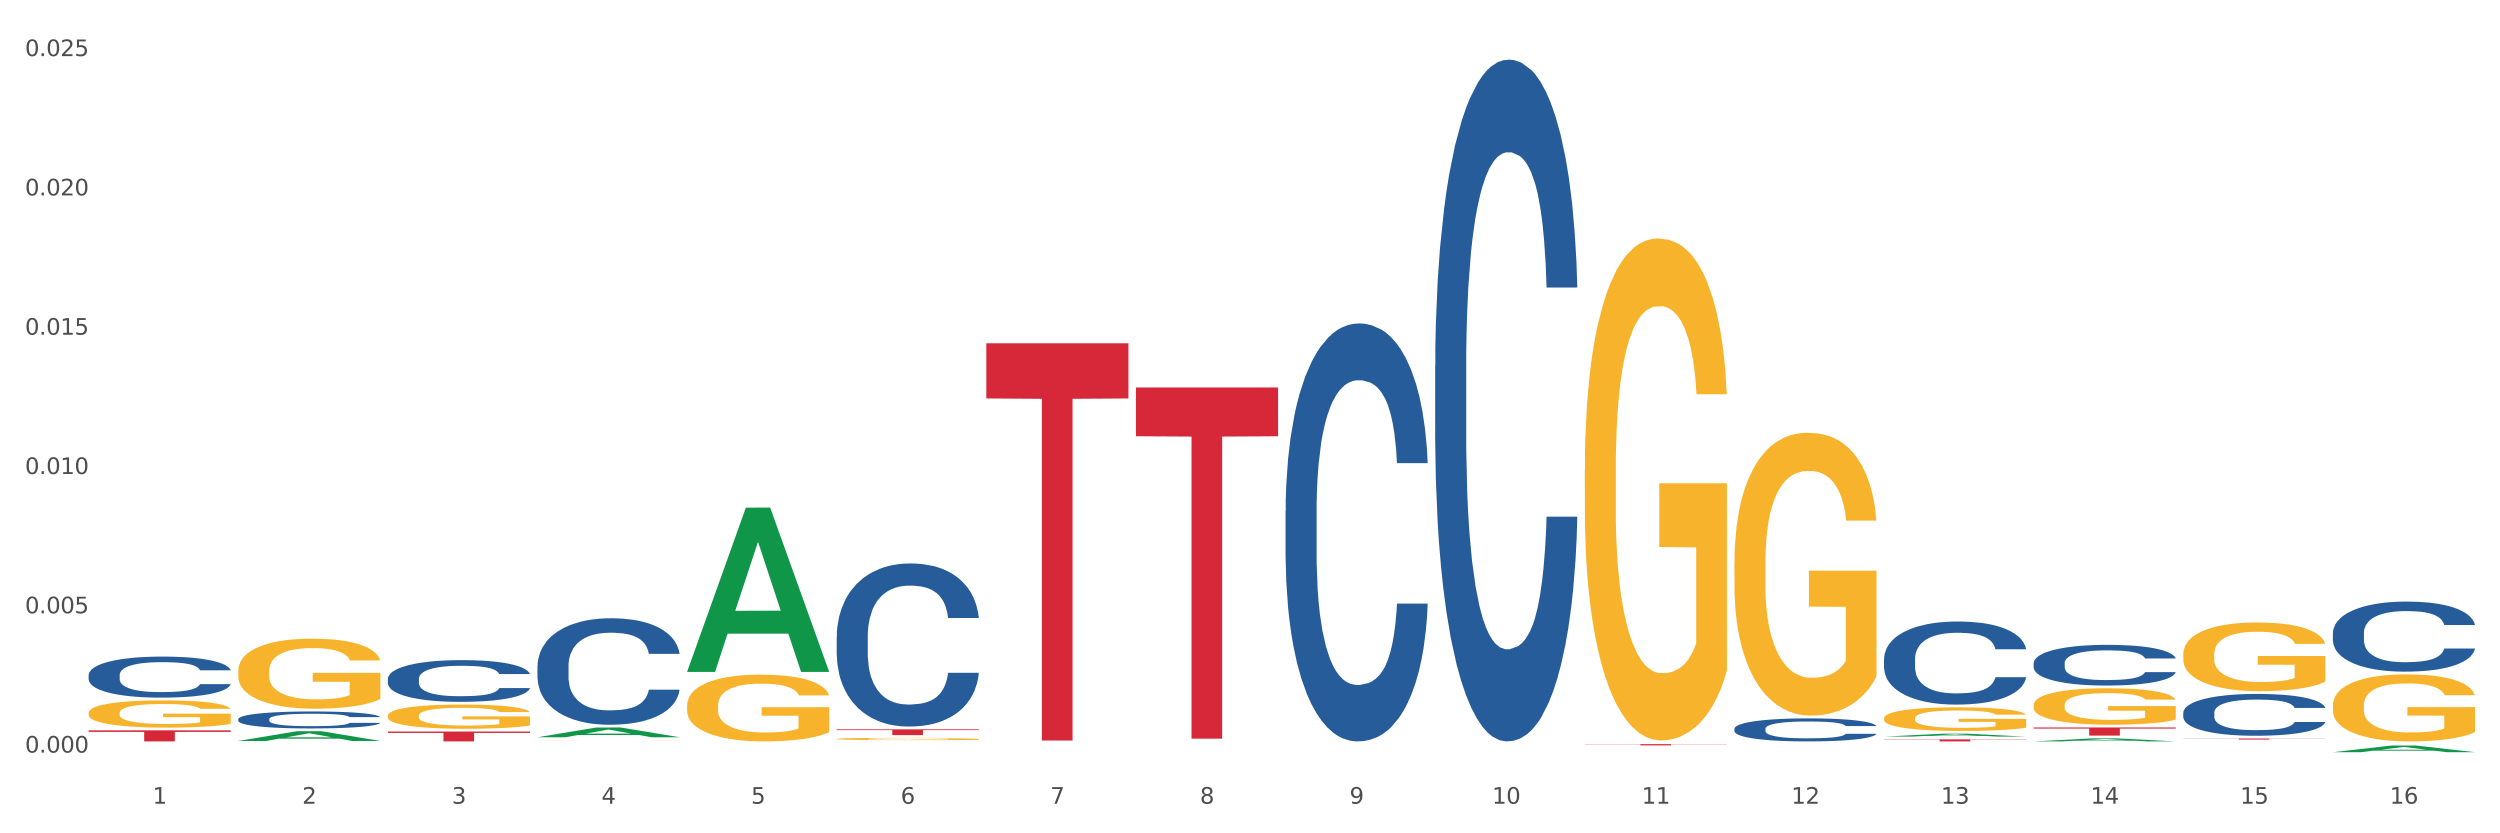 <?xml version="1.0" encoding="utf-8" standalone="no"?>
<!DOCTYPE svg PUBLIC "-//W3C//DTD SVG 1.1//EN"
  "http://www.w3.org/Graphics/SVG/1.1/DTD/svg11.dtd">
<svg xmlns:xlink="http://www.w3.org/1999/xlink" width="1080pt" height="360pt" viewBox="0 0 1080 360" xmlns="http://www.w3.org/2000/svg" version="1.1">
 <rect x="0" y="0" width="1080" height="360" fill="#333333" stroke="none"/>
 <defs>
  <style type="text/css">*{stroke-linejoin: round; stroke-linecap: butt}</style>
 </defs>
 <g id="figure_1">
  <g id="patch_1">
   <path d="M 0 360 
L 1080 360 
L 1080 0 
L 0 0 
z
" style="fill: #ffffff; stroke: #ffffff; stroke-linejoin: miter"/>
  </g>
  <g id="axes_1">
   <g id="matplotlib.axis_1">
    <g id="xtick_1">
     <g id="text_1">
      <!-- 1 -->
      <g style="fill: #4d4d4d" transform="translate(65.93 347.204) scale(0.096 -0.096)">
       <defs>
        <path id="DejaVuSans-31" d="M 794 531 
L 1825 531 
L 1825 4091 
L 703 3866 
L 703 4441 
L 1819 4666 
L 2450 4666 
L 2450 531 
L 3481 531 
L 3481 0 
L 794 0 
L 794 531 
z
" transform="scale(0.016)"/>
       </defs>
       <use xlink:href="#DejaVuSans-31"/>
      </g>
     </g>
    </g>
    <g id="xtick_2">
     <g id="text_2">
      <!-- 2 -->
      <g style="fill: #4d4d4d" transform="translate(130.565 347.204) scale(0.096 -0.096)">
       <defs>
        <path id="DejaVuSans-32" d="M 1228 531 
L 3431 531 
L 3431 0 
L 469 0 
L 469 531 
Q 828 903 1448 1529 
Q 2069 2156 2228 2338 
Q 2531 2678 2651 2914 
Q 2772 3150 2772 3378 
Q 2772 3750 2511 3984 
Q 2250 4219 1831 4219 
Q 1534 4219 1204 4116 
Q 875 4013 500 3803 
L 500 4441 
Q 881 4594 1212 4672 
Q 1544 4750 1819 4750 
Q 2544 4750 2975 4387 
Q 3406 4025 3406 3419 
Q 3406 3131 3298 2873 
Q 3191 2616 2906 2266 
Q 2828 2175 2409 1742 
Q 1991 1309 1228 531 
z
" transform="scale(0.016)"/>
       </defs>
       <use xlink:href="#DejaVuSans-32"/>
      </g>
     </g>
    </g>
    <g id="xtick_3">
     <g id="text_3">
      <!-- 3 -->
      <g style="fill: #4d4d4d" transform="translate(195.199 347.204) scale(0.096 -0.096)">
       <defs>
        <path id="DejaVuSans-33" d="M 2597 2516 
Q 3050 2419 3304 2112 
Q 3559 1806 3559 1356 
Q 3559 666 3084 287 
Q 2609 -91 1734 -91 
Q 1441 -91 1130 -33 
Q 819 25 488 141 
L 488 750 
Q 750 597 1062 519 
Q 1375 441 1716 441 
Q 2309 441 2620 675 
Q 2931 909 2931 1356 
Q 2931 1769 2642 2001 
Q 2353 2234 1838 2234 
L 1294 2234 
L 1294 2753 
L 1863 2753 
Q 2328 2753 2575 2939 
Q 2822 3125 2822 3475 
Q 2822 3834 2567 4026 
Q 2313 4219 1838 4219 
Q 1578 4219 1281 4162 
Q 984 4106 628 3988 
L 628 4550 
Q 988 4650 1302 4700 
Q 1616 4750 1894 4750 
Q 2613 4750 3031 4423 
Q 3450 4097 3450 3541 
Q 3450 3153 3228 2886 
Q 3006 2619 2597 2516 
z
" transform="scale(0.016)"/>
       </defs>
       <use xlink:href="#DejaVuSans-33"/>
      </g>
     </g>
    </g>
    <g id="xtick_4">
     <g id="text_4">
      <!-- 4 -->
      <g style="fill: #4d4d4d" transform="translate(259.833 347.204) scale(0.096 -0.096)">
       <defs>
        <path id="DejaVuSans-34" d="M 2419 4116 
L 825 1625 
L 2419 1625 
L 2419 4116 
z
M 2253 4666 
L 3047 4666 
L 3047 1625 
L 3713 1625 
L 3713 1100 
L 3047 1100 
L 3047 0 
L 2419 0 
L 2419 1100 
L 313 1100 
L 313 1709 
L 2253 4666 
z
" transform="scale(0.016)"/>
       </defs>
       <use xlink:href="#DejaVuSans-34"/>
      </g>
     </g>
    </g>
    <g id="xtick_5">
     <g id="text_5">
      <!-- 5 -->
      <g style="fill: #4d4d4d" transform="translate(324.467 347.204) scale(0.096 -0.096)">
       <defs>
        <path id="DejaVuSans-35" d="M 691 4666 
L 3169 4666 
L 3169 4134 
L 1269 4134 
L 1269 2991 
Q 1406 3038 1543 3061 
Q 1681 3084 1819 3084 
Q 2600 3084 3056 2656 
Q 3513 2228 3513 1497 
Q 3513 744 3044 326 
Q 2575 -91 1722 -91 
Q 1428 -91 1123 -41 
Q 819 9 494 109 
L 494 744 
Q 775 591 1075 516 
Q 1375 441 1709 441 
Q 2250 441 2565 725 
Q 2881 1009 2881 1497 
Q 2881 1984 2565 2268 
Q 2250 2553 1709 2553 
Q 1456 2553 1204 2497 
Q 953 2441 691 2322 
L 691 4666 
z
" transform="scale(0.016)"/>
       </defs>
       <use xlink:href="#DejaVuSans-35"/>
      </g>
     </g>
    </g>
    <g id="xtick_6">
     <g id="text_6">
      <!-- 6 -->
      <g style="fill: #4d4d4d" transform="translate(389.102 347.204) scale(0.096 -0.096)">
       <defs>
        <path id="DejaVuSans-36" d="M 2113 2584 
Q 1688 2584 1439 2293 
Q 1191 2003 1191 1497 
Q 1191 994 1439 701 
Q 1688 409 2113 409 
Q 2538 409 2786 701 
Q 3034 994 3034 1497 
Q 3034 2003 2786 2293 
Q 2538 2584 2113 2584 
z
M 3366 4563 
L 3366 3988 
Q 3128 4100 2886 4159 
Q 2644 4219 2406 4219 
Q 1781 4219 1451 3797 
Q 1122 3375 1075 2522 
Q 1259 2794 1537 2939 
Q 1816 3084 2150 3084 
Q 2853 3084 3261 2657 
Q 3669 2231 3669 1497 
Q 3669 778 3244 343 
Q 2819 -91 2113 -91 
Q 1303 -91 875 529 
Q 447 1150 447 2328 
Q 447 3434 972 4092 
Q 1497 4750 2381 4750 
Q 2619 4750 2861 4703 
Q 3103 4656 3366 4563 
z
" transform="scale(0.016)"/>
       </defs>
       <use xlink:href="#DejaVuSans-36"/>
      </g>
     </g>
    </g>
    <g id="xtick_7">
     <g id="text_7">
      <!-- 7 -->
      <g style="fill: #4d4d4d" transform="translate(453.736 347.204) scale(0.096 -0.096)">
       <defs>
        <path id="DejaVuSans-37" d="M 525 4666 
L 3525 4666 
L 3525 4397 
L 1831 0 
L 1172 0 
L 2766 4134 
L 525 4134 
L 525 4666 
z
" transform="scale(0.016)"/>
       </defs>
       <use xlink:href="#DejaVuSans-37"/>
      </g>
     </g>
    </g>
    <g id="xtick_8">
     <g id="text_8">
      <!-- 8 -->
      <g style="fill: #4d4d4d" transform="translate(518.37 347.204) scale(0.096 -0.096)">
       <defs>
        <path id="DejaVuSans-38" d="M 2034 2216 
Q 1584 2216 1326 1975 
Q 1069 1734 1069 1313 
Q 1069 891 1326 650 
Q 1584 409 2034 409 
Q 2484 409 2743 651 
Q 3003 894 3003 1313 
Q 3003 1734 2745 1975 
Q 2488 2216 2034 2216 
z
M 1403 2484 
Q 997 2584 770 2862 
Q 544 3141 544 3541 
Q 544 4100 942 4425 
Q 1341 4750 2034 4750 
Q 2731 4750 3128 4425 
Q 3525 4100 3525 3541 
Q 3525 3141 3298 2862 
Q 3072 2584 2669 2484 
Q 3125 2378 3379 2068 
Q 3634 1759 3634 1313 
Q 3634 634 3220 271 
Q 2806 -91 2034 -91 
Q 1263 -91 848 271 
Q 434 634 434 1313 
Q 434 1759 690 2068 
Q 947 2378 1403 2484 
z
M 1172 3481 
Q 1172 3119 1398 2916 
Q 1625 2713 2034 2713 
Q 2441 2713 2670 2916 
Q 2900 3119 2900 3481 
Q 2900 3844 2670 4047 
Q 2441 4250 2034 4250 
Q 1625 4250 1398 4047 
Q 1172 3844 1172 3481 
z
" transform="scale(0.016)"/>
       </defs>
       <use xlink:href="#DejaVuSans-38"/>
      </g>
     </g>
    </g>
    <g id="xtick_9">
     <g id="text_9">
      <!-- 9 -->
      <g style="fill: #4d4d4d" transform="translate(583.005 347.204) scale(0.096 -0.096)">
       <defs>
        <path id="DejaVuSans-39" d="M 703 97 
L 703 672 
Q 941 559 1184 500 
Q 1428 441 1663 441 
Q 2288 441 2617 861 
Q 2947 1281 2994 2138 
Q 2813 1869 2534 1725 
Q 2256 1581 1919 1581 
Q 1219 1581 811 2004 
Q 403 2428 403 3163 
Q 403 3881 828 4315 
Q 1253 4750 1959 4750 
Q 2769 4750 3195 4129 
Q 3622 3509 3622 2328 
Q 3622 1225 3098 567 
Q 2575 -91 1691 -91 
Q 1453 -91 1209 -44 
Q 966 3 703 97 
z
M 1959 2075 
Q 2384 2075 2632 2365 
Q 2881 2656 2881 3163 
Q 2881 3666 2632 3958 
Q 2384 4250 1959 4250 
Q 1534 4250 1286 3958 
Q 1038 3666 1038 3163 
Q 1038 2656 1286 2365 
Q 1534 2075 1959 2075 
z
" transform="scale(0.016)"/>
       </defs>
       <use xlink:href="#DejaVuSans-39"/>
      </g>
     </g>
    </g>
    <g id="xtick_10">
     <g id="text_10">
      <!-- 10 -->
      <g style="fill: #4d4d4d" transform="translate(644.585 347.204) scale(0.096 -0.096)">
       <defs>
        <path id="DejaVuSans-30" d="M 2034 4250 
Q 1547 4250 1301 3770 
Q 1056 3291 1056 2328 
Q 1056 1369 1301 889 
Q 1547 409 2034 409 
Q 2525 409 2770 889 
Q 3016 1369 3016 2328 
Q 3016 3291 2770 3770 
Q 2525 4250 2034 4250 
z
M 2034 4750 
Q 2819 4750 3233 4129 
Q 3647 3509 3647 2328 
Q 3647 1150 3233 529 
Q 2819 -91 2034 -91 
Q 1250 -91 836 529 
Q 422 1150 422 2328 
Q 422 3509 836 4129 
Q 1250 4750 2034 4750 
z
" transform="scale(0.016)"/>
       </defs>
       <use xlink:href="#DejaVuSans-31"/>
       <use xlink:href="#DejaVuSans-30" transform="translate(63.623 0)"/>
      </g>
     </g>
    </g>
    <g id="xtick_11">
     <g id="text_11">
      <!-- 11 -->
      <g style="fill: #4d4d4d" transform="translate(709.219 347.204) scale(0.096 -0.096)">
       <use xlink:href="#DejaVuSans-31"/>
       <use xlink:href="#DejaVuSans-31" transform="translate(63.623 0)"/>
      </g>
     </g>
    </g>
    <g id="xtick_12">
     <g id="text_12">
      <!-- 12 -->
      <g style="fill: #4d4d4d" transform="translate(773.854 347.204) scale(0.096 -0.096)">
       <use xlink:href="#DejaVuSans-31"/>
       <use xlink:href="#DejaVuSans-32" transform="translate(63.623 0)"/>
      </g>
     </g>
    </g>
    <g id="xtick_13">
     <g id="text_13">
      <!-- 13 -->
      <g style="fill: #4d4d4d" transform="translate(838.488 347.204) scale(0.096 -0.096)">
       <use xlink:href="#DejaVuSans-31"/>
       <use xlink:href="#DejaVuSans-33" transform="translate(63.623 0)"/>
      </g>
     </g>
    </g>
    <g id="xtick_14">
     <g id="text_14">
      <!-- 14 -->
      <g style="fill: #4d4d4d" transform="translate(903.122 347.204) scale(0.096 -0.096)">
       <use xlink:href="#DejaVuSans-31"/>
       <use xlink:href="#DejaVuSans-34" transform="translate(63.623 0)"/>
      </g>
     </g>
    </g>
    <g id="xtick_15">
     <g id="text_15">
      <!-- 15 -->
      <g style="fill: #4d4d4d" transform="translate(967.756 347.204) scale(0.096 -0.096)">
       <use xlink:href="#DejaVuSans-31"/>
       <use xlink:href="#DejaVuSans-35" transform="translate(63.623 0)"/>
      </g>
     </g>
    </g>
    <g id="xtick_16">
     <g id="text_16">
      <!-- 16 -->
      <g style="fill: #4d4d4d" transform="translate(1032.391 347.204) scale(0.096 -0.096)">
       <use xlink:href="#DejaVuSans-31"/>
       <use xlink:href="#DejaVuSans-36" transform="translate(63.623 0)"/>
      </g>
     </g>
    </g>
    <g id="xtick_17"/>
    <g id="xtick_18"/>
    <g id="xtick_19"/>
    <g id="xtick_20"/>
    <g id="xtick_21"/>
    <g id="xtick_22"/>
    <g id="xtick_23"/>
    <g id="xtick_24"/>
    <g id="xtick_25"/>
    <g id="xtick_26"/>
    <g id="xtick_27"/>
    <g id="xtick_28"/>
    <g id="xtick_29"/>
    <g id="xtick_30"/>
    <g id="xtick_31"/>
   </g>
   <g id="matplotlib.axis_2">
    <g id="ytick_1">
     <g id="text_17">
      <!-- 0.000 -->
      <g style="fill: #4d4d4d" transform="translate(10.8 325.125) scale(0.096 -0.096)">
       <defs>
        <path id="DejaVuSans-2e" d="M 684 794 
L 1344 794 
L 1344 0 
L 684 0 
L 684 794 
z
" transform="scale(0.016)"/>
       </defs>
       <use xlink:href="#DejaVuSans-30"/>
       <use xlink:href="#DejaVuSans-2e" transform="translate(63.623 0)"/>
       <use xlink:href="#DejaVuSans-30" transform="translate(95.41 0)"/>
       <use xlink:href="#DejaVuSans-30" transform="translate(159.033 0)"/>
       <use xlink:href="#DejaVuSans-30" transform="translate(222.656 0)"/>
      </g>
     </g>
    </g>
    <g id="ytick_2">
     <g id="text_18">
      <!-- 0.005 -->
      <g style="fill: #4d4d4d" transform="translate(10.8 264.947) scale(0.096 -0.096)">
       <use xlink:href="#DejaVuSans-30"/>
       <use xlink:href="#DejaVuSans-2e" transform="translate(63.623 0)"/>
       <use xlink:href="#DejaVuSans-30" transform="translate(95.41 0)"/>
       <use xlink:href="#DejaVuSans-30" transform="translate(159.033 0)"/>
       <use xlink:href="#DejaVuSans-35" transform="translate(222.656 0)"/>
      </g>
     </g>
    </g>
    <g id="ytick_3">
     <g id="text_19">
      <!-- 0.010 -->
      <g style="fill: #4d4d4d" transform="translate(10.8 204.77) scale(0.096 -0.096)">
       <use xlink:href="#DejaVuSans-30"/>
       <use xlink:href="#DejaVuSans-2e" transform="translate(63.623 0)"/>
       <use xlink:href="#DejaVuSans-30" transform="translate(95.41 0)"/>
       <use xlink:href="#DejaVuSans-31" transform="translate(159.033 0)"/>
       <use xlink:href="#DejaVuSans-30" transform="translate(222.656 0)"/>
      </g>
     </g>
    </g>
    <g id="ytick_4">
     <g id="text_20">
      <!-- 0.015 -->
      <g style="fill: #4d4d4d" transform="translate(10.8 144.592) scale(0.096 -0.096)">
       <use xlink:href="#DejaVuSans-30"/>
       <use xlink:href="#DejaVuSans-2e" transform="translate(63.623 0)"/>
       <use xlink:href="#DejaVuSans-30" transform="translate(95.41 0)"/>
       <use xlink:href="#DejaVuSans-31" transform="translate(159.033 0)"/>
       <use xlink:href="#DejaVuSans-35" transform="translate(222.656 0)"/>
      </g>
     </g>
    </g>
    <g id="ytick_5">
     <g id="text_21">
      <!-- 0.020 -->
      <g style="fill: #4d4d4d" transform="translate(10.8 84.414) scale(0.096 -0.096)">
       <use xlink:href="#DejaVuSans-30"/>
       <use xlink:href="#DejaVuSans-2e" transform="translate(63.623 0)"/>
       <use xlink:href="#DejaVuSans-30" transform="translate(95.41 0)"/>
       <use xlink:href="#DejaVuSans-32" transform="translate(159.033 0)"/>
       <use xlink:href="#DejaVuSans-30" transform="translate(222.656 0)"/>
      </g>
     </g>
    </g>
    <g id="ytick_6">
     <g id="text_22">
      <!-- 0.025 -->
      <g style="fill: #4d4d4d" transform="translate(10.8 24.236) scale(0.096 -0.096)">
       <use xlink:href="#DejaVuSans-30"/>
       <use xlink:href="#DejaVuSans-2e" transform="translate(63.623 0)"/>
       <use xlink:href="#DejaVuSans-30" transform="translate(95.41 0)"/>
       <use xlink:href="#DejaVuSans-32" transform="translate(159.033 0)"/>
       <use xlink:href="#DejaVuSans-35" transform="translate(222.656 0)"/>
      </g>
     </g>
    </g>
    <g id="ytick_7"/>
    <g id="ytick_8"/>
    <g id="ytick_9"/>
    <g id="ytick_10"/>
    <g id="ytick_11"/>
   </g>
   <g id="PolyCollection_1">
    <path d="M 102.917 320.092 
L 102.981 320.088 
L 128.301 315.875 
L 138.809 315.871 
L 164.32 320.1 
L 152.166 320.1 
L 146.659 319.115 
L 120.515 319.115 
L 120.325 319.131 
L 115.008 320.1 
L 102.917 320.1 
L 102.917 320.092 
L 123.807 318.528 
L 143.367 318.524 
L 133.682 316.773 
L 133.555 316.765 
L 133.429 316.777 
L 123.744 318.524 
L 123.807 318.528 
L 102.917 320.092 
z
" clip-path="url(#pf8aa8d08a1)" style="fill: #109648"/>
    <path d="M 232.186 318.484 
L 232.249 318.48 
L 257.57 314.282 
L 268.078 314.278 
L 293.588 318.492 
L 281.435 318.492 
L 275.927 317.511 
L 249.784 317.511 
L 249.594 317.526 
L 244.276 318.492 
L 232.186 318.492 
L 232.186 318.484 
L 253.075 316.925 
L 272.636 316.921 
L 262.95 315.176 
L 262.824 315.168 
L 262.697 315.18 
L 253.012 316.921 
L 253.075 316.925 
L 232.186 318.484 
z
" clip-path="url(#pf8aa8d08a1)" style="fill: #109648"/>
    <path d="M 878.529 286.473 
L 878.601 286.457 
L 878.601 286.008 
L 878.819 285.398 
L 879.618 284.274 
L 880.634 283.423 
L 882.376 282.428 
L 883.319 282.011 
L 884.553 281.545 
L 887.093 280.791 
L 889.996 280.149 
L 892.029 279.796 
L 893.553 279.571 
L 896.964 279.17 
L 898.924 278.993 
L 900.956 278.849 
L 902.698 278.752 
L 905.601 278.64 
L 907.924 278.592 
L 910.609 278.576 
L 912.859 278.592 
L 915.835 278.656 
L 920.19 278.849 
L 921.859 278.961 
L 924.109 279.154 
L 926.432 279.41 
L 928.319 279.667 
L 930.496 280.036 
L 932.746 280.518 
L 934.923 281.128 
L 936.448 281.69 
L 937.681 282.284 
L 938.77 283.006 
L 939.569 283.793 
L 939.931 284.451 
L 926.649 284.451 
L 926.286 283.857 
L 925.561 283.215 
L 924.835 282.781 
L 924.036 282.428 
L 922.803 282.027 
L 921.714 281.77 
L 919.899 281.465 
L 918.23 281.272 
L 916.851 281.16 
L 915.182 281.064 
L 911.625 280.967 
L 909.085 280.967 
L 907.488 281 
L 905.529 281.08 
L 903.859 281.192 
L 901.9 281.385 
L 900.375 281.593 
L 898.851 281.866 
L 897.98 282.059 
L 896.674 282.412 
L 895.803 282.701 
L 894.642 283.199 
L 893.988 283.552 
L 892.827 284.467 
L 892.319 285.141 
L 892.101 285.606 
L 891.956 286.12 
L 891.956 288.624 
L 892.392 289.748 
L 892.754 290.229 
L 893.335 290.775 
L 894.424 291.481 
L 896.021 292.172 
L 897.69 292.669 
L 899.069 292.974 
L 900.375 293.199 
L 901.682 293.375 
L 903.279 293.536 
L 904.585 293.632 
L 906.545 293.729 
L 908.867 293.777 
L 910.682 293.777 
L 914.383 293.696 
L 916.053 293.616 
L 917.649 293.504 
L 919.391 293.327 
L 920.77 293.135 
L 921.569 292.99 
L 922.875 292.685 
L 923.891 292.364 
L 924.762 291.995 
L 925.343 291.674 
L 925.996 291.192 
L 926.504 290.647 
L 926.649 290.358 
L 939.931 290.358 
L 939.641 290.936 
L 939.133 291.497 
L 938.117 292.252 
L 937.319 292.685 
L 936.085 293.215 
L 934.778 293.664 
L 932.964 294.162 
L 931.294 294.531 
L 929.552 294.852 
L 927.665 295.141 
L 924.254 295.542 
L 923.02 295.655 
L 920.407 295.847 
L 918.375 295.96 
L 915.399 296.072 
L 912.351 296.136 
L 909.158 296.152 
L 906.327 296.12 
L 903.206 296.024 
L 901.246 295.928 
L 899.069 295.783 
L 896.529 295.558 
L 894.134 295.286 
L 891.884 294.965 
L 889.779 294.595 
L 887.819 294.178 
L 885.279 293.488 
L 883.392 292.814 
L 882.013 292.188 
L 881.069 291.658 
L 880.126 290.984 
L 879.618 290.518 
L 878.819 289.395 
L 878.529 288.351 
L 878.529 286.473 
z
" clip-path="url(#pf8aa8d08a1)" style="fill: #255c99"/>
    <path d="M 943.163 307.897 
L 943.236 307.88 
L 943.236 307.418 
L 943.453 306.791 
L 944.252 305.635 
L 945.268 304.761 
L 947.01 303.738 
L 947.953 303.308 
L 949.187 302.83 
L 951.728 302.054 
L 954.631 301.394 
L 956.663 301.031 
L 958.187 300.8 
L 961.598 300.387 
L 963.558 300.206 
L 965.59 300.057 
L 967.332 299.958 
L 970.235 299.843 
L 972.558 299.793 
L 975.243 299.777 
L 977.493 299.793 
L 980.469 299.859 
L 984.824 300.057 
L 986.493 300.173 
L 988.743 300.371 
L 991.066 300.635 
L 992.953 300.899 
L 995.13 301.278 
L 997.38 301.774 
L 999.558 302.401 
L 1001.082 302.978 
L 1002.316 303.589 
L 1003.404 304.332 
L 1004.203 305.14 
L 1004.566 305.817 
L 991.284 305.817 
L 990.921 305.206 
L 990.195 304.546 
L 989.469 304.101 
L 988.671 303.738 
L 987.437 303.325 
L 986.348 303.061 
L 984.534 302.747 
L 982.864 302.549 
L 981.485 302.434 
L 979.816 302.335 
L 976.26 302.236 
L 973.719 302.236 
L 972.122 302.269 
L 970.163 302.351 
L 968.494 302.467 
L 966.534 302.665 
L 965.01 302.879 
L 963.485 303.16 
L 962.615 303.358 
L 961.308 303.721 
L 960.437 304.018 
L 959.276 304.53 
L 958.623 304.893 
L 957.461 305.834 
L 956.953 306.527 
L 956.736 307.005 
L 956.59 307.533 
L 956.59 310.108 
L 957.026 311.263 
L 957.389 311.758 
L 957.969 312.32 
L 959.058 313.046 
L 960.655 313.755 
L 962.324 314.267 
L 963.703 314.581 
L 965.01 314.812 
L 966.316 314.993 
L 967.913 315.158 
L 969.219 315.257 
L 971.179 315.356 
L 973.502 315.406 
L 975.316 315.406 
L 979.018 315.323 
L 980.687 315.241 
L 982.284 315.125 
L 984.026 314.944 
L 985.405 314.746 
L 986.203 314.597 
L 987.509 314.284 
L 988.526 313.953 
L 989.397 313.574 
L 989.977 313.244 
L 990.63 312.749 
L 991.138 312.188 
L 991.284 311.89 
L 1004.566 311.89 
L 1004.275 312.485 
L 1003.767 313.062 
L 1002.751 313.838 
L 1001.953 314.284 
L 1000.719 314.828 
L 999.413 315.29 
L 997.598 315.802 
L 995.929 316.182 
L 994.187 316.512 
L 992.3 316.809 
L 988.888 317.221 
L 987.655 317.337 
L 985.042 317.535 
L 983.009 317.65 
L 980.034 317.766 
L 976.985 317.832 
L 973.792 317.848 
L 970.961 317.815 
L 967.84 317.716 
L 965.881 317.617 
L 963.703 317.469 
L 961.163 317.238 
L 958.768 316.957 
L 956.518 316.627 
L 954.413 316.248 
L 952.453 315.818 
L 949.913 315.109 
L 948.026 314.416 
L 946.647 313.772 
L 945.703 313.227 
L 944.76 312.534 
L 944.252 312.056 
L 943.453 310.9 
L 943.163 309.827 
L 943.163 307.897 
z
" clip-path="url(#pf8aa8d08a1)" style="fill: #255c99"/>
    <path d="M 38.283 291.614 
L 38.356 291.598 
L 38.356 291.145 
L 38.573 290.53 
L 39.372 289.396 
L 40.388 288.538 
L 42.13 287.534 
L 43.073 287.113 
L 44.307 286.644 
L 46.847 285.883 
L 49.751 285.235 
L 51.783 284.879 
L 53.307 284.652 
L 56.718 284.247 
L 58.678 284.069 
L 60.71 283.923 
L 62.452 283.826 
L 65.355 283.713 
L 67.678 283.664 
L 70.363 283.648 
L 72.613 283.664 
L 75.589 283.729 
L 79.944 283.923 
L 81.613 284.037 
L 83.863 284.231 
L 86.186 284.49 
L 88.073 284.749 
L 90.25 285.122 
L 92.5 285.607 
L 94.678 286.223 
L 96.202 286.789 
L 97.436 287.388 
L 98.524 288.117 
L 99.323 288.91 
L 99.686 289.574 
L 86.403 289.574 
L 86.041 288.975 
L 85.315 288.328 
L 84.589 287.89 
L 83.791 287.534 
L 82.557 287.129 
L 81.468 286.87 
L 79.654 286.563 
L 77.984 286.368 
L 76.605 286.255 
L 74.936 286.158 
L 71.379 286.061 
L 68.839 286.061 
L 67.242 286.093 
L 65.283 286.174 
L 63.613 286.287 
L 61.654 286.482 
L 60.13 286.692 
L 58.605 286.967 
L 57.734 287.162 
L 56.428 287.518 
L 55.557 287.809 
L 54.396 288.311 
L 53.743 288.668 
L 52.581 289.59 
L 52.073 290.27 
L 51.855 290.74 
L 51.71 291.258 
L 51.71 293.784 
L 52.146 294.917 
L 52.509 295.403 
L 53.089 295.954 
L 54.178 296.666 
L 55.775 297.362 
L 57.444 297.864 
L 58.823 298.172 
L 60.13 298.399 
L 61.436 298.577 
L 63.033 298.739 
L 64.339 298.836 
L 66.299 298.933 
L 68.621 298.981 
L 70.436 298.981 
L 74.137 298.9 
L 75.807 298.819 
L 77.404 298.706 
L 79.145 298.528 
L 80.524 298.334 
L 81.323 298.188 
L 82.629 297.88 
L 83.645 297.557 
L 84.516 297.184 
L 85.097 296.86 
L 85.75 296.375 
L 86.258 295.824 
L 86.403 295.533 
L 99.686 295.533 
L 99.395 296.116 
L 98.887 296.682 
L 97.871 297.443 
L 97.073 297.88 
L 95.839 298.415 
L 94.532 298.868 
L 92.718 299.37 
L 91.049 299.742 
L 89.307 300.066 
L 87.42 300.358 
L 84.008 300.762 
L 82.774 300.876 
L 80.162 301.07 
L 78.129 301.183 
L 75.154 301.297 
L 72.105 301.362 
L 68.912 301.378 
L 66.081 301.345 
L 62.96 301.248 
L 61.001 301.151 
L 58.823 301.005 
L 56.283 300.779 
L 53.888 300.503 
L 51.638 300.18 
L 49.533 299.807 
L 47.573 299.386 
L 45.033 298.69 
L 43.146 298.01 
L 41.767 297.378 
L 40.823 296.844 
L 39.88 296.164 
L 39.372 295.695 
L 38.573 294.561 
L 38.283 293.509 
L 38.283 291.614 
z
" clip-path="url(#pf8aa8d08a1)" style="fill: #255c99"/>
    <path d="M 102.917 310.649 
L 102.99 310.643 
L 102.99 310.455 
L 103.208 310.201 
L 104.006 309.732 
L 105.022 309.377 
L 106.764 308.961 
L 107.708 308.787 
L 108.941 308.593 
L 111.482 308.278 
L 114.385 308.01 
L 116.417 307.863 
L 117.941 307.769 
L 121.353 307.602 
L 123.312 307.528 
L 125.344 307.468 
L 127.086 307.427 
L 129.99 307.381 
L 132.312 307.36 
L 134.998 307.354 
L 137.248 307.36 
L 140.223 307.387 
L 144.578 307.468 
L 146.247 307.515 
L 148.497 307.595 
L 150.82 307.702 
L 152.707 307.809 
L 154.884 307.963 
L 157.134 308.164 
L 159.312 308.419 
L 160.836 308.653 
L 162.07 308.901 
L 163.159 309.202 
L 163.957 309.531 
L 164.32 309.805 
L 151.038 309.805 
L 150.675 309.558 
L 149.949 309.29 
L 149.223 309.109 
L 148.425 308.961 
L 147.191 308.794 
L 146.102 308.687 
L 144.288 308.559 
L 142.618 308.479 
L 141.239 308.432 
L 139.57 308.392 
L 136.014 308.352 
L 133.473 308.352 
L 131.877 308.365 
L 129.917 308.399 
L 128.248 308.446 
L 126.288 308.526 
L 124.764 308.613 
L 123.24 308.727 
L 122.369 308.807 
L 121.062 308.955 
L 120.191 309.075 
L 119.03 309.283 
L 118.377 309.43 
L 117.216 309.812 
L 116.707 310.093 
L 116.49 310.288 
L 116.345 310.502 
L 116.345 311.547 
L 116.78 312.016 
L 117.143 312.217 
L 117.724 312.444 
L 118.812 312.739 
L 120.409 313.027 
L 122.078 313.235 
L 123.457 313.362 
L 124.764 313.456 
L 126.07 313.53 
L 127.667 313.597 
L 128.973 313.637 
L 130.933 313.677 
L 133.256 313.697 
L 135.07 313.697 
L 138.772 313.664 
L 140.441 313.63 
L 142.038 313.583 
L 143.78 313.51 
L 145.159 313.429 
L 145.957 313.369 
L 147.264 313.242 
L 148.28 313.108 
L 149.151 312.954 
L 149.731 312.82 
L 150.385 312.619 
L 150.893 312.391 
L 151.038 312.27 
L 164.32 312.27 
L 164.03 312.511 
L 163.521 312.746 
L 162.505 313.061 
L 161.707 313.242 
L 160.473 313.463 
L 159.167 313.65 
L 157.352 313.858 
L 155.683 314.012 
L 153.941 314.146 
L 152.054 314.266 
L 148.643 314.434 
L 147.409 314.481 
L 144.796 314.561 
L 142.764 314.608 
L 139.788 314.655 
L 136.74 314.682 
L 133.546 314.688 
L 130.715 314.675 
L 127.594 314.635 
L 125.635 314.595 
L 123.457 314.534 
L 120.917 314.441 
L 118.522 314.327 
L 116.272 314.193 
L 114.167 314.039 
L 112.208 313.865 
L 109.667 313.577 
L 107.78 313.295 
L 106.401 313.034 
L 105.458 312.813 
L 104.514 312.532 
L 104.006 312.337 
L 103.208 311.868 
L 102.917 311.433 
L 102.917 310.649 
z
" clip-path="url(#pf8aa8d08a1)" style="fill: #255c99"/>
    <path d="M 167.552 293.272 
L 167.624 293.255 
L 167.624 292.794 
L 167.842 292.169 
L 168.64 291.018 
L 169.656 290.145 
L 171.398 289.125 
L 172.342 288.698 
L 173.576 288.22 
L 176.116 287.447 
L 179.019 286.789 
L 181.051 286.427 
L 182.576 286.197 
L 185.987 285.785 
L 187.947 285.604 
L 189.979 285.456 
L 191.721 285.358 
L 194.624 285.242 
L 196.946 285.193 
L 199.632 285.177 
L 201.882 285.193 
L 204.858 285.259 
L 209.212 285.456 
L 210.882 285.572 
L 213.132 285.769 
L 215.454 286.032 
L 217.341 286.295 
L 219.519 286.674 
L 221.769 287.167 
L 223.946 287.793 
L 225.47 288.369 
L 226.704 288.977 
L 227.793 289.718 
L 228.591 290.524 
L 228.954 291.199 
L 215.672 291.199 
L 215.309 290.59 
L 214.583 289.932 
L 213.858 289.487 
L 213.059 289.125 
L 211.825 288.714 
L 210.737 288.451 
L 208.922 288.138 
L 207.253 287.941 
L 205.874 287.826 
L 204.204 287.727 
L 200.648 287.628 
L 198.108 287.628 
L 196.511 287.661 
L 194.551 287.743 
L 192.882 287.858 
L 190.922 288.056 
L 189.398 288.27 
L 187.874 288.55 
L 187.003 288.747 
L 185.697 289.109 
L 184.826 289.405 
L 183.664 289.915 
L 183.011 290.277 
L 181.85 291.215 
L 181.342 291.906 
L 181.124 292.383 
L 180.979 292.91 
L 180.979 295.476 
L 181.414 296.628 
L 181.777 297.122 
L 182.358 297.681 
L 183.447 298.405 
L 185.043 299.112 
L 186.713 299.623 
L 188.092 299.935 
L 189.398 300.165 
L 190.705 300.346 
L 192.301 300.511 
L 193.608 300.61 
L 195.567 300.708 
L 197.89 300.758 
L 199.704 300.758 
L 203.406 300.676 
L 205.075 300.593 
L 206.672 300.478 
L 208.414 300.297 
L 209.793 300.1 
L 210.591 299.952 
L 211.898 299.639 
L 212.914 299.31 
L 213.785 298.932 
L 214.366 298.602 
L 215.019 298.109 
L 215.527 297.549 
L 215.672 297.253 
L 228.954 297.253 
L 228.664 297.846 
L 228.156 298.421 
L 227.14 299.195 
L 226.341 299.639 
L 225.107 300.182 
L 223.801 300.643 
L 221.987 301.153 
L 220.317 301.531 
L 218.575 301.86 
L 216.688 302.156 
L 213.277 302.568 
L 212.043 302.683 
L 209.43 302.88 
L 207.398 302.995 
L 204.422 303.111 
L 201.374 303.176 
L 198.18 303.193 
L 195.35 303.16 
L 192.229 303.061 
L 190.269 302.963 
L 188.092 302.814 
L 185.551 302.584 
L 183.156 302.304 
L 180.906 301.975 
L 178.801 301.597 
L 176.842 301.169 
L 174.302 300.462 
L 172.414 299.771 
L 171.035 299.129 
L 170.092 298.586 
L 169.148 297.895 
L 168.64 297.418 
L 167.842 296.266 
L 167.552 295.197 
L 167.552 293.272 
z
" clip-path="url(#pf8aa8d08a1)" style="fill: #255c99"/>
    <path d="M 232.186 287.762 
L 232.258 287.72 
L 232.258 286.544 
L 232.476 284.947 
L 233.275 282.006 
L 234.291 279.78 
L 236.033 277.175 
L 236.976 276.083 
L 238.21 274.864 
L 240.75 272.89 
L 243.654 271.209 
L 245.686 270.285 
L 247.21 269.697 
L 250.621 268.646 
L 252.581 268.184 
L 254.613 267.806 
L 256.355 267.554 
L 259.258 267.26 
L 261.581 267.134 
L 264.266 267.092 
L 266.516 267.134 
L 269.492 267.302 
L 273.847 267.806 
L 275.516 268.1 
L 277.766 268.604 
L 280.089 269.277 
L 281.976 269.949 
L 284.153 270.915 
L 286.403 272.175 
L 288.58 273.772 
L 290.105 275.242 
L 291.338 276.797 
L 292.427 278.687 
L 293.226 280.746 
L 293.588 282.468 
L 280.306 282.468 
L 279.943 280.914 
L 279.218 279.233 
L 278.492 278.099 
L 277.693 277.175 
L 276.46 276.125 
L 275.371 275.452 
L 273.556 274.654 
L 271.887 274.15 
L 270.508 273.856 
L 268.839 273.604 
L 265.282 273.352 
L 262.742 273.352 
L 261.145 273.436 
L 259.186 273.646 
L 257.516 273.94 
L 255.557 274.444 
L 254.032 274.99 
L 252.508 275.704 
L 251.637 276.209 
L 250.331 277.133 
L 249.46 277.889 
L 248.299 279.191 
L 247.645 280.116 
L 246.484 282.51 
L 245.976 284.275 
L 245.758 285.493 
L 245.613 286.838 
L 245.613 293.391 
L 246.049 296.332 
L 246.412 297.593 
L 246.992 299.021 
L 248.081 300.87 
L 249.678 302.676 
L 251.347 303.979 
L 252.726 304.777 
L 254.032 305.365 
L 255.339 305.827 
L 256.936 306.247 
L 258.242 306.499 
L 260.202 306.751 
L 262.524 306.877 
L 264.339 306.877 
L 268.04 306.667 
L 269.71 306.457 
L 271.306 306.163 
L 273.048 305.701 
L 274.427 305.197 
L 275.226 304.819 
L 276.532 304.021 
L 277.548 303.18 
L 278.419 302.214 
L 279 301.374 
L 279.653 300.113 
L 280.161 298.685 
L 280.306 297.929 
L 293.588 297.929 
L 293.298 299.441 
L 292.79 300.912 
L 291.774 302.886 
L 290.976 304.021 
L 289.742 305.407 
L 288.435 306.583 
L 286.621 307.886 
L 284.951 308.852 
L 283.21 309.692 
L 281.322 310.448 
L 277.911 311.499 
L 276.677 311.793 
L 274.064 312.297 
L 272.032 312.591 
L 269.056 312.885 
L 266.008 313.053 
L 262.815 313.095 
L 259.984 313.011 
L 256.863 312.759 
L 254.903 312.507 
L 252.726 312.129 
L 250.186 311.541 
L 247.791 310.827 
L 245.541 309.986 
L 243.436 309.02 
L 241.476 307.928 
L 238.936 306.121 
L 237.049 304.357 
L 235.67 302.718 
L 234.726 301.332 
L 233.783 299.567 
L 233.275 298.349 
L 232.476 295.408 
L 232.186 292.677 
L 232.186 287.762 
z
" clip-path="url(#pf8aa8d08a1)" style="fill: #255c99"/>
    <path d="M 1007.797 273.485 
L 1007.87 273.457 
L 1007.87 272.683 
L 1008.088 271.633 
L 1008.886 269.698 
L 1009.902 268.233 
L 1011.644 266.519 
L 1012.588 265.8 
L 1013.822 264.998 
L 1016.362 263.699 
L 1019.265 262.593 
L 1021.297 261.985 
L 1022.821 261.598 
L 1026.233 260.907 
L 1028.192 260.603 
L 1030.225 260.354 
L 1031.967 260.188 
L 1034.87 259.995 
L 1037.192 259.912 
L 1039.878 259.884 
L 1042.128 259.912 
L 1045.103 260.022 
L 1049.458 260.354 
L 1051.128 260.548 
L 1053.378 260.879 
L 1055.7 261.322 
L 1057.587 261.764 
L 1059.765 262.4 
L 1062.015 263.229 
L 1064.192 264.28 
L 1065.716 265.247 
L 1066.95 266.27 
L 1068.039 267.514 
L 1068.837 268.868 
L 1069.2 270.002 
L 1055.918 270.002 
L 1055.555 268.979 
L 1054.829 267.873 
L 1054.103 267.127 
L 1053.305 266.519 
L 1052.071 265.828 
L 1050.982 265.385 
L 1049.168 264.86 
L 1047.499 264.528 
L 1046.12 264.335 
L 1044.45 264.169 
L 1040.894 264.003 
L 1038.354 264.003 
L 1036.757 264.058 
L 1034.797 264.197 
L 1033.128 264.39 
L 1031.168 264.722 
L 1029.644 265.081 
L 1028.12 265.551 
L 1027.249 265.883 
L 1025.942 266.491 
L 1025.071 266.989 
L 1023.91 267.846 
L 1023.257 268.454 
L 1022.096 270.03 
L 1021.588 271.191 
L 1021.37 271.992 
L 1021.225 272.877 
L 1021.225 277.189 
L 1021.66 279.124 
L 1022.023 279.954 
L 1022.604 280.894 
L 1023.692 282.11 
L 1025.289 283.299 
L 1026.959 284.156 
L 1028.338 284.681 
L 1029.644 285.068 
L 1030.95 285.372 
L 1032.547 285.648 
L 1033.854 285.814 
L 1035.813 285.98 
L 1038.136 286.063 
L 1039.95 286.063 
L 1043.652 285.925 
L 1045.321 285.787 
L 1046.918 285.593 
L 1048.66 285.289 
L 1050.039 284.957 
L 1050.837 284.709 
L 1052.144 284.183 
L 1053.16 283.63 
L 1054.031 282.995 
L 1054.611 282.442 
L 1055.265 281.612 
L 1055.773 280.672 
L 1055.918 280.175 
L 1069.2 280.175 
L 1068.91 281.17 
L 1068.402 282.138 
L 1067.386 283.437 
L 1066.587 284.183 
L 1065.353 285.096 
L 1064.047 285.87 
L 1062.232 286.727 
L 1060.563 287.362 
L 1058.821 287.915 
L 1056.934 288.413 
L 1053.523 289.104 
L 1052.289 289.297 
L 1049.676 289.629 
L 1047.644 289.823 
L 1044.668 290.016 
L 1041.62 290.127 
L 1038.426 290.154 
L 1035.596 290.099 
L 1032.475 289.933 
L 1030.515 289.767 
L 1028.338 289.519 
L 1025.797 289.132 
L 1023.402 288.662 
L 1021.152 288.109 
L 1019.047 287.473 
L 1017.088 286.754 
L 1014.547 285.565 
L 1012.66 284.404 
L 1011.281 283.326 
L 1010.338 282.414 
L 1009.394 281.253 
L 1008.886 280.451 
L 1008.088 278.516 
L 1007.797 276.719 
L 1007.797 273.485 
z
" clip-path="url(#pf8aa8d08a1)" style="fill: #255c99"/>
    <path d="M 813.895 284.62 
L 813.967 284.587 
L 813.967 283.67 
L 814.185 282.424 
L 814.983 280.129 
L 815.999 278.392 
L 817.741 276.359 
L 818.685 275.507 
L 819.919 274.556 
L 822.459 273.016 
L 825.362 271.704 
L 827.394 270.983 
L 828.919 270.524 
L 832.33 269.705 
L 834.289 269.344 
L 836.322 269.049 
L 838.064 268.852 
L 840.967 268.623 
L 843.289 268.524 
L 845.975 268.492 
L 848.225 268.524 
L 851.201 268.656 
L 855.555 269.049 
L 857.225 269.278 
L 859.475 269.672 
L 861.797 270.196 
L 863.684 270.721 
L 865.862 271.475 
L 868.112 272.458 
L 870.289 273.704 
L 871.813 274.851 
L 873.047 276.064 
L 874.136 277.539 
L 874.934 279.146 
L 875.297 280.49 
L 862.015 280.49 
L 861.652 279.277 
L 860.926 277.966 
L 860.201 277.08 
L 859.402 276.359 
L 858.168 275.54 
L 857.08 275.015 
L 855.265 274.392 
L 853.596 273.999 
L 852.217 273.77 
L 850.547 273.573 
L 846.991 273.376 
L 844.451 273.376 
L 842.854 273.442 
L 840.894 273.606 
L 839.225 273.835 
L 837.265 274.228 
L 835.741 274.655 
L 834.217 275.212 
L 833.346 275.605 
L 832.04 276.326 
L 831.169 276.917 
L 830.007 277.933 
L 829.354 278.654 
L 828.193 280.523 
L 827.685 281.899 
L 827.467 282.85 
L 827.322 283.899 
L 827.322 289.013 
L 827.757 291.308 
L 828.12 292.291 
L 828.701 293.406 
L 829.79 294.848 
L 831.386 296.258 
L 833.056 297.274 
L 834.435 297.897 
L 835.741 298.356 
L 837.048 298.716 
L 838.644 299.044 
L 839.951 299.241 
L 841.91 299.438 
L 844.233 299.536 
L 846.047 299.536 
L 849.749 299.372 
L 851.418 299.208 
L 853.015 298.979 
L 854.757 298.618 
L 856.136 298.225 
L 856.934 297.93 
L 858.241 297.307 
L 859.257 296.651 
L 860.128 295.897 
L 860.709 295.242 
L 861.362 294.258 
L 861.87 293.144 
L 862.015 292.553 
L 875.297 292.553 
L 875.007 293.734 
L 874.499 294.881 
L 873.483 296.422 
L 872.684 297.307 
L 871.45 298.389 
L 870.144 299.306 
L 868.329 300.323 
L 866.66 301.077 
L 864.918 301.732 
L 863.031 302.322 
L 859.62 303.142 
L 858.386 303.371 
L 855.773 303.765 
L 853.741 303.994 
L 850.765 304.224 
L 847.717 304.355 
L 844.523 304.388 
L 841.693 304.322 
L 838.572 304.125 
L 836.612 303.929 
L 834.435 303.634 
L 831.894 303.175 
L 829.499 302.617 
L 827.249 301.962 
L 825.144 301.208 
L 823.185 300.355 
L 820.644 298.946 
L 818.757 297.569 
L 817.378 296.291 
L 816.435 295.209 
L 815.491 293.832 
L 814.983 292.881 
L 814.185 290.587 
L 813.895 288.456 
L 813.895 284.62 
z
" clip-path="url(#pf8aa8d08a1)" style="fill: #255c99"/>
    <path d="M 619.992 158.099 
L 620.064 157.83 
L 620.064 150.298 
L 620.282 140.077 
L 621.08 121.248 
L 622.096 106.992 
L 623.838 90.315 
L 624.782 83.322 
L 626.016 75.521 
L 628.556 62.879 
L 631.459 52.12 
L 633.492 46.202 
L 635.016 42.436 
L 638.427 35.712 
L 640.387 32.753 
L 642.419 30.332 
L 644.161 28.718 
L 647.064 26.835 
L 649.387 26.028 
L 652.072 25.759 
L 654.322 26.028 
L 657.298 27.104 
L 661.653 30.332 
L 663.322 32.215 
L 665.572 35.443 
L 667.894 39.747 
L 669.781 44.05 
L 671.959 50.237 
L 674.209 58.306 
L 676.386 68.528 
L 677.91 77.942 
L 679.144 87.894 
L 680.233 99.999 
L 681.031 113.179 
L 681.394 124.207 
L 668.112 124.207 
L 667.749 114.255 
L 667.023 103.495 
L 666.298 96.233 
L 665.499 90.315 
L 664.265 83.591 
L 663.177 79.287 
L 661.362 74.176 
L 659.693 70.949 
L 658.314 69.066 
L 656.644 67.452 
L 653.088 65.838 
L 650.548 65.838 
L 648.951 66.376 
L 646.991 67.721 
L 645.322 69.604 
L 643.362 72.831 
L 641.838 76.328 
L 640.314 80.901 
L 639.443 84.129 
L 638.137 90.046 
L 637.266 94.888 
L 636.104 103.226 
L 635.451 109.144 
L 634.29 124.476 
L 633.782 135.773 
L 633.564 143.574 
L 633.419 152.181 
L 633.419 194.142 
L 633.854 212.971 
L 634.217 221.041 
L 634.798 230.186 
L 635.887 242.021 
L 637.483 253.588 
L 639.153 261.926 
L 640.532 267.037 
L 641.838 270.802 
L 643.145 273.761 
L 644.741 276.451 
L 646.048 278.065 
L 648.007 279.679 
L 650.33 280.486 
L 652.145 280.486 
L 655.846 279.141 
L 657.515 277.796 
L 659.112 275.913 
L 660.854 272.954 
L 662.233 269.726 
L 663.032 267.306 
L 664.338 262.195 
L 665.354 256.815 
L 666.225 250.629 
L 666.806 245.249 
L 667.459 237.18 
L 667.967 228.034 
L 668.112 223.193 
L 681.394 223.193 
L 681.104 232.876 
L 680.596 242.29 
L 679.58 254.932 
L 678.781 262.195 
L 677.547 271.071 
L 676.241 278.603 
L 674.427 286.941 
L 672.757 293.128 
L 671.015 298.508 
L 669.128 303.349 
L 665.717 310.074 
L 664.483 311.957 
L 661.87 315.184 
L 659.838 317.067 
L 656.862 318.95 
L 653.814 320.026 
L 650.62 320.295 
L 647.79 319.757 
L 644.669 318.143 
L 642.709 316.529 
L 640.532 314.109 
L 637.991 310.343 
L 635.596 305.77 
L 633.346 300.39 
L 631.242 294.204 
L 629.282 287.21 
L 626.742 275.644 
L 624.855 264.347 
L 623.475 253.857 
L 622.532 244.98 
L 621.588 233.683 
L 621.08 225.882 
L 620.282 207.054 
L 619.992 189.57 
L 619.992 158.099 
z
" clip-path="url(#pf8aa8d08a1)" style="fill: #255c99"/>
    <path d="M 749.26 314.812 
L 749.333 314.803 
L 749.333 314.548 
L 749.551 314.203 
L 750.349 313.566 
L 751.365 313.084 
L 753.107 312.52 
L 754.051 312.284 
L 755.284 312.02 
L 757.825 311.593 
L 760.728 311.229 
L 762.76 311.029 
L 764.284 310.902 
L 767.696 310.674 
L 769.655 310.574 
L 771.687 310.492 
L 773.429 310.438 
L 776.333 310.374 
L 778.655 310.347 
L 781.341 310.338 
L 783.591 310.347 
L 786.566 310.383 
L 790.921 310.492 
L 792.59 310.556 
L 794.84 310.665 
L 797.163 310.811 
L 799.05 310.956 
L 801.227 311.165 
L 803.477 311.438 
L 805.655 311.784 
L 807.179 312.102 
L 808.413 312.438 
L 809.502 312.848 
L 810.3 313.293 
L 810.663 313.666 
L 797.381 313.666 
L 797.018 313.33 
L 796.292 312.966 
L 795.566 312.72 
L 794.768 312.52 
L 793.534 312.293 
L 792.445 312.147 
L 790.631 311.975 
L 788.961 311.865 
L 787.582 311.802 
L 785.913 311.747 
L 782.357 311.693 
L 779.816 311.693 
L 778.22 311.711 
L 776.26 311.756 
L 774.591 311.82 
L 772.631 311.929 
L 771.107 312.047 
L 769.583 312.202 
L 768.712 312.311 
L 767.405 312.511 
L 766.534 312.675 
L 765.373 312.957 
L 764.72 313.157 
L 763.558 313.675 
L 763.05 314.057 
L 762.833 314.321 
L 762.688 314.612 
L 762.688 316.03 
L 763.123 316.667 
L 763.486 316.94 
L 764.067 317.249 
L 765.155 317.649 
L 766.752 318.04 
L 768.421 318.322 
L 769.8 318.495 
L 771.107 318.622 
L 772.413 318.722 
L 774.01 318.813 
L 775.316 318.867 
L 777.276 318.922 
L 779.599 318.949 
L 781.413 318.949 
L 785.115 318.904 
L 786.784 318.858 
L 788.381 318.795 
L 790.123 318.695 
L 791.502 318.586 
L 792.3 318.504 
L 793.607 318.331 
L 794.623 318.149 
L 795.494 317.94 
L 796.074 317.758 
L 796.727 317.485 
L 797.236 317.176 
L 797.381 317.012 
L 810.663 317.012 
L 810.373 317.34 
L 809.864 317.658 
L 808.848 318.085 
L 808.05 318.331 
L 806.816 318.631 
L 805.51 318.886 
L 803.695 319.168 
L 802.026 319.377 
L 800.284 319.559 
L 798.397 319.722 
L 794.986 319.95 
L 793.752 320.013 
L 791.139 320.122 
L 789.107 320.186 
L 786.131 320.25 
L 783.082 320.286 
L 779.889 320.295 
L 777.058 320.277 
L 773.937 320.222 
L 771.978 320.168 
L 769.8 320.086 
L 767.26 319.959 
L 764.865 319.804 
L 762.615 319.622 
L 760.51 319.413 
L 758.55 319.177 
L 756.01 318.786 
L 754.123 318.404 
L 752.744 318.049 
L 751.801 317.749 
L 750.857 317.367 
L 750.349 317.103 
L 749.551 316.467 
L 749.26 315.876 
L 749.26 314.812 
z
" clip-path="url(#pf8aa8d08a1)" style="fill: #255c99"/>
    <path d="M 555.357 220.855 
L 555.43 220.69 
L 555.43 216.073 
L 555.648 209.806 
L 556.446 198.263 
L 557.462 189.522 
L 559.204 179.298 
L 560.148 175.011 
L 561.381 170.228 
L 563.922 162.477 
L 566.825 155.881 
L 568.857 152.253 
L 570.381 149.944 
L 573.793 145.822 
L 575.752 144.008 
L 577.785 142.523 
L 579.526 141.534 
L 582.43 140.38 
L 584.752 139.885 
L 587.438 139.72 
L 589.688 139.885 
L 592.663 140.545 
L 597.018 142.523 
L 598.688 143.678 
L 600.938 145.657 
L 603.26 148.295 
L 605.147 150.934 
L 607.325 154.727 
L 609.575 159.674 
L 611.752 165.941 
L 613.276 171.712 
L 614.51 177.814 
L 615.599 185.235 
L 616.397 193.315 
L 616.76 200.077 
L 603.478 200.077 
L 603.115 193.975 
L 602.389 187.379 
L 601.663 182.926 
L 600.865 179.298 
L 599.631 175.175 
L 598.542 172.537 
L 596.728 169.404 
L 595.059 167.425 
L 593.68 166.27 
L 592.01 165.281 
L 588.454 164.291 
L 585.913 164.291 
L 584.317 164.621 
L 582.357 165.446 
L 580.688 166.6 
L 578.728 168.579 
L 577.204 170.723 
L 575.68 173.526 
L 574.809 175.505 
L 573.502 179.133 
L 572.631 182.102 
L 571.47 187.214 
L 570.817 190.842 
L 569.656 200.242 
L 569.148 207.168 
L 568.93 211.95 
L 568.785 217.227 
L 568.785 242.953 
L 569.22 254.497 
L 569.583 259.444 
L 570.164 265.051 
L 571.252 272.307 
L 572.849 279.398 
L 574.518 284.51 
L 575.897 287.643 
L 577.204 289.952 
L 578.51 291.766 
L 580.107 293.415 
L 581.414 294.404 
L 583.373 295.394 
L 585.696 295.889 
L 587.51 295.889 
L 591.212 295.064 
L 592.881 294.24 
L 594.478 293.085 
L 596.22 291.271 
L 597.599 289.292 
L 598.397 287.808 
L 599.704 284.675 
L 600.72 281.377 
L 601.591 277.584 
L 602.171 274.286 
L 602.825 269.338 
L 603.333 263.731 
L 603.478 260.763 
L 616.76 260.763 
L 616.47 266.7 
L 615.962 272.472 
L 614.945 280.222 
L 614.147 284.675 
L 612.913 290.117 
L 611.607 294.734 
L 609.792 299.846 
L 608.123 303.639 
L 606.381 306.938 
L 604.494 309.906 
L 601.083 314.029 
L 599.849 315.183 
L 597.236 317.162 
L 595.204 318.316 
L 592.228 319.471 
L 589.18 320.13 
L 585.986 320.295 
L 583.155 319.965 
L 580.035 318.976 
L 578.075 317.986 
L 575.897 316.502 
L 573.357 314.194 
L 570.962 311.39 
L 568.712 308.092 
L 566.607 304.299 
L 564.648 300.011 
L 562.107 292.92 
L 560.22 285.994 
L 558.841 279.563 
L 557.898 274.121 
L 556.954 267.195 
L 556.446 262.412 
L 555.648 250.869 
L 555.357 240.149 
L 555.357 220.855 
z
" clip-path="url(#pf8aa8d08a1)" style="fill: #255c99"/>
    <path d="M 361.454 275.073 
L 361.527 275.009 
L 361.527 273.207 
L 361.745 270.762 
L 362.543 266.258 
L 363.559 262.847 
L 365.301 258.857 
L 366.245 257.184 
L 367.479 255.318 
L 370.019 252.294 
L 372.922 249.72 
L 374.954 248.304 
L 376.479 247.403 
L 379.89 245.795 
L 381.849 245.087 
L 383.882 244.508 
L 385.624 244.122 
L 388.527 243.671 
L 390.849 243.478 
L 393.535 243.414 
L 395.785 243.478 
L 398.761 243.735 
L 403.115 244.508 
L 404.785 244.958 
L 407.035 245.73 
L 409.357 246.76 
L 411.244 247.789 
L 413.422 249.269 
L 415.672 251.2 
L 417.849 253.645 
L 419.373 255.897 
L 420.607 258.278 
L 421.696 261.174 
L 422.494 264.327 
L 422.857 266.965 
L 409.575 266.965 
L 409.212 264.585 
L 408.486 262.011 
L 407.76 260.273 
L 406.962 258.857 
L 405.728 257.249 
L 404.64 256.219 
L 402.825 254.997 
L 401.156 254.224 
L 399.777 253.774 
L 398.107 253.388 
L 394.551 253.002 
L 392.011 253.002 
L 390.414 253.13 
L 388.454 253.452 
L 386.785 253.903 
L 384.825 254.675 
L 383.301 255.511 
L 381.777 256.605 
L 380.906 257.377 
L 379.599 258.793 
L 378.728 259.951 
L 377.567 261.946 
L 376.914 263.362 
L 375.753 267.03 
L 375.245 269.732 
L 375.027 271.599 
L 374.882 273.658 
L 374.882 283.696 
L 375.317 288.201 
L 375.68 290.131 
L 376.261 292.319 
L 377.349 295.15 
L 378.946 297.917 
L 380.616 299.912 
L 381.995 301.135 
L 383.301 302.036 
L 384.607 302.743 
L 386.204 303.387 
L 387.511 303.773 
L 389.47 304.159 
L 391.793 304.352 
L 393.607 304.352 
L 397.309 304.03 
L 398.978 303.709 
L 400.575 303.258 
L 402.317 302.55 
L 403.696 301.778 
L 404.494 301.199 
L 405.801 299.976 
L 406.817 298.689 
L 407.688 297.209 
L 408.268 295.922 
L 408.922 293.992 
L 409.43 291.804 
L 409.575 290.646 
L 422.857 290.646 
L 422.567 292.962 
L 422.059 295.215 
L 421.043 298.239 
L 420.244 299.976 
L 419.01 302.1 
L 417.704 303.902 
L 415.889 305.897 
L 414.22 307.377 
L 412.478 308.664 
L 410.591 309.822 
L 407.18 311.431 
L 405.946 311.881 
L 403.333 312.653 
L 401.301 313.104 
L 398.325 313.554 
L 395.277 313.811 
L 392.083 313.876 
L 389.253 313.747 
L 386.132 313.361 
L 384.172 312.975 
L 381.995 312.396 
L 379.454 311.495 
L 377.059 310.401 
L 374.809 309.114 
L 372.704 307.634 
L 370.745 305.961 
L 368.204 303.194 
L 366.317 300.491 
L 364.938 297.982 
L 363.995 295.858 
L 363.051 293.155 
L 362.543 291.289 
L 361.745 286.785 
L 361.454 282.602 
L 361.454 275.073 
z
" clip-path="url(#pf8aa8d08a1)" style="fill: #255c99"/>
    <path d="M 167.552 316.018 
L 228.954 316.018 
L 228.954 316.613 
L 204.801 316.617 
L 204.801 320.295 
L 191.56 320.295 
L 191.56 316.617 
L 167.552 316.613 
L 167.552 316.022 
L 167.552 316.018 
z
" clip-path="url(#pf8aa8d08a1)" style="fill: #d62839"/>
    <path d="M 38.283 315.511 
L 99.686 315.511 
L 99.686 316.176 
L 75.532 316.181 
L 75.532 320.295 
L 62.291 320.295 
L 62.291 316.181 
L 38.283 316.176 
L 38.283 315.516 
L 38.283 315.511 
z
" clip-path="url(#pf8aa8d08a1)" style="fill: #d62839"/>
    <path d="M 426.089 148.282 
L 487.491 148.282 
L 487.491 172.134 
L 463.338 172.296 
L 463.338 319.925 
L 450.097 319.925 
L 450.097 172.296 
L 426.089 172.134 
L 426.089 148.443 
L 426.089 148.282 
z
" clip-path="url(#pf8aa8d08a1)" style="fill: #d62839"/>
    <path d="M 361.454 315.059 
L 422.857 315.059 
L 422.857 315.408 
L 398.703 315.41 
L 398.703 317.569 
L 385.463 317.569 
L 385.463 315.41 
L 361.454 315.408 
L 361.454 315.061 
L 361.454 315.059 
z
" clip-path="url(#pf8aa8d08a1)" style="fill: #d62839"/>
    <path d="M 684.626 321.478 
L 746.029 321.478 
L 746.029 321.552 
L 721.875 321.553 
L 721.875 322.011 
L 708.634 322.011 
L 708.634 321.553 
L 684.626 321.552 
L 684.626 321.479 
L 684.626 321.478 
z
" clip-path="url(#pf8aa8d08a1)" style="fill: #d62839"/>
    <path d="M 490.723 167.375 
L 552.126 167.375 
L 552.126 188.462 
L 527.972 188.604 
L 527.972 319.115 
L 514.731 319.115 
L 514.731 188.604 
L 490.723 188.462 
L 490.723 167.517 
L 490.723 167.375 
z
" clip-path="url(#pf8aa8d08a1)" style="fill: #d62839"/>
    <path d="M 813.895 319.406 
L 875.297 319.406 
L 875.297 319.529 
L 851.143 319.53 
L 851.143 320.295 
L 837.903 320.295 
L 837.903 319.53 
L 813.895 319.529 
L 813.895 319.407 
L 813.895 319.406 
z
" clip-path="url(#pf8aa8d08a1)" style="fill: #d62839"/>
    <path d="M 878.529 314.27 
L 939.931 314.27 
L 939.931 314.759 
L 915.778 314.762 
L 915.778 317.788 
L 902.537 317.788 
L 902.537 314.762 
L 878.529 314.759 
L 878.529 314.273 
L 878.529 314.27 
z
" clip-path="url(#pf8aa8d08a1)" style="fill: #d62839"/>
    <path d="M 38.283 307.999 
L 38.355 307.988 
L 38.355 307.601 
L 38.5 307.268 
L 39.225 306.462 
L 40.313 305.795 
L 41.11 305.441 
L 41.908 305.151 
L 42.85 304.86 
L 44.01 304.56 
L 46.112 304.119 
L 47.417 303.893 
L 49.012 303.657 
L 51.912 303.313 
L 54.014 303.119 
L 56.189 302.958 
L 59.741 302.765 
L 62.061 302.679 
L 64.526 302.614 
L 67.498 302.571 
L 69.745 302.561 
L 74.675 302.593 
L 78.88 302.69 
L 80.91 302.765 
L 83.519 302.894 
L 84.897 302.98 
L 87.144 303.152 
L 89.464 303.377 
L 91.059 303.571 
L 93.451 303.936 
L 95.263 304.302 
L 96.931 304.753 
L 97.801 305.065 
L 98.453 305.355 
L 99.033 305.688 
L 99.613 306.215 
L 86.564 306.215 
L 86.057 305.838 
L 85.259 305.484 
L 84.099 305.14 
L 83.084 304.925 
L 81.345 304.656 
L 79.75 304.484 
L 78.082 304.355 
L 76.052 304.248 
L 74.458 304.194 
L 72.21 304.151 
L 67.788 304.162 
L 64.816 304.248 
L 62.786 304.355 
L 61.481 304.452 
L 60.321 304.56 
L 59.016 304.71 
L 57.494 304.936 
L 56.407 305.14 
L 55.319 305.398 
L 54.449 305.656 
L 53.652 305.957 
L 52.999 306.279 
L 52.492 306.612 
L 52.057 307.021 
L 51.694 307.698 
L 51.694 309.17 
L 51.839 309.503 
L 52.202 309.944 
L 52.637 310.277 
L 53.362 310.675 
L 54.014 310.943 
L 55.247 311.33 
L 56.624 311.653 
L 57.711 311.857 
L 58.799 312.029 
L 60.684 312.265 
L 62.786 312.459 
L 64.598 312.577 
L 67.063 312.684 
L 68.731 312.727 
L 70.18 312.749 
L 73.733 312.749 
L 76.27 312.717 
L 79.097 312.641 
L 81.272 312.545 
L 83.084 312.426 
L 85.114 312.233 
L 86.419 312.05 
L 86.419 309.804 
L 70.47 309.793 
L 70.47 308.299 
L 99.686 308.299 
L 99.686 312.684 
L 98.453 312.91 
L 97.076 313.114 
L 95.626 313.297 
L 93.451 313.523 
L 90.841 313.737 
L 88.521 313.888 
L 86.057 314.017 
L 83.157 314.135 
L 79.387 314.243 
L 77.067 314.286 
L 74.168 314.318 
L 70.76 314.329 
L 67.788 314.307 
L 64.888 314.253 
L 61.844 314.157 
L 58.871 314.017 
L 56.624 313.877 
L 54.377 313.705 
L 51.984 313.48 
L 50.1 313.265 
L 48.65 313.071 
L 47.055 312.824 
L 45.315 312.502 
L 44.01 312.211 
L 42.85 311.91 
L 41.618 311.524 
L 40.748 311.19 
L 39.878 310.771 
L 39.37 310.46 
L 38.79 309.976 
L 38.355 309.299 
L 38.283 307.999 
z
" clip-path="url(#pf8aa8d08a1)" style="fill: #f7b32b"/>
    <path d="M 102.917 289.897 
L 102.99 289.87 
L 102.99 288.875 
L 103.135 288.019 
L 103.86 285.946 
L 104.947 284.233 
L 105.745 283.322 
L 106.542 282.576 
L 107.484 281.83 
L 108.644 281.056 
L 110.747 279.923 
L 112.052 279.343 
L 113.646 278.735 
L 116.546 277.851 
L 118.649 277.354 
L 120.823 276.939 
L 124.376 276.442 
L 126.695 276.221 
L 129.16 276.055 
L 132.132 275.945 
L 134.38 275.917 
L 139.309 276 
L 143.514 276.249 
L 145.544 276.442 
L 148.154 276.774 
L 149.531 276.995 
L 151.778 277.437 
L 154.098 278.017 
L 155.693 278.514 
L 158.085 279.454 
L 159.898 280.393 
L 161.565 281.553 
L 162.435 282.355 
L 163.087 283.101 
L 163.667 283.957 
L 164.247 285.311 
L 151.198 285.311 
L 150.691 284.344 
L 149.894 283.432 
L 148.734 282.548 
L 147.719 281.995 
L 145.979 281.305 
L 144.384 280.863 
L 142.717 280.531 
L 140.687 280.255 
L 139.092 280.117 
L 136.845 280.006 
L 132.422 280.034 
L 129.45 280.255 
L 127.42 280.531 
L 126.115 280.78 
L 124.956 281.056 
L 123.651 281.443 
L 122.128 282.023 
L 121.041 282.548 
L 119.953 283.211 
L 119.083 283.874 
L 118.286 284.648 
L 117.634 285.477 
L 117.126 286.333 
L 116.691 287.383 
L 116.329 289.124 
L 116.329 292.909 
L 116.474 293.765 
L 116.836 294.898 
L 117.271 295.755 
L 117.996 296.777 
L 118.649 297.468 
L 119.881 298.462 
L 121.258 299.291 
L 122.346 299.816 
L 123.433 300.258 
L 125.318 300.866 
L 127.42 301.363 
L 129.233 301.667 
L 131.697 301.944 
L 133.365 302.054 
L 134.815 302.109 
L 138.367 302.109 
L 140.904 302.027 
L 143.732 301.833 
L 145.906 301.584 
L 147.719 301.281 
L 149.749 300.783 
L 151.053 300.314 
L 151.053 294.539 
L 135.105 294.511 
L 135.105 290.671 
L 164.32 290.671 
L 164.32 301.944 
L 163.087 302.524 
L 161.71 303.049 
L 160.26 303.518 
L 158.085 304.099 
L 155.476 304.651 
L 153.156 305.038 
L 150.691 305.37 
L 147.791 305.674 
L 144.022 305.95 
L 141.702 306.06 
L 138.802 306.143 
L 135.395 306.171 
L 132.422 306.116 
L 129.523 305.977 
L 126.478 305.729 
L 123.506 305.37 
L 121.258 305.01 
L 119.011 304.568 
L 116.619 303.988 
L 114.734 303.436 
L 113.284 302.938 
L 111.689 302.303 
L 109.949 301.474 
L 108.644 300.728 
L 107.484 299.954 
L 106.252 298.96 
L 105.382 298.103 
L 104.512 297.026 
L 104.005 296.224 
L 103.425 294.981 
L 102.99 293.241 
L 102.917 289.897 
z
" clip-path="url(#pf8aa8d08a1)" style="fill: #f7b32b"/>
    <path d="M 1007.797 304.719 
L 1007.87 304.692 
L 1007.87 303.74 
L 1008.015 302.92 
L 1008.74 300.937 
L 1009.827 299.297 
L 1010.625 298.425 
L 1011.422 297.711 
L 1012.365 296.997 
L 1013.524 296.256 
L 1015.627 295.172 
L 1016.932 294.617 
L 1018.527 294.035 
L 1021.426 293.188 
L 1023.529 292.712 
L 1025.703 292.316 
L 1029.256 291.84 
L 1031.576 291.628 
L 1034.04 291.469 
L 1037.013 291.364 
L 1039.26 291.337 
L 1044.19 291.417 
L 1048.394 291.655 
L 1050.424 291.84 
L 1053.034 292.157 
L 1054.411 292.369 
L 1056.659 292.792 
L 1058.978 293.347 
L 1060.573 293.823 
L 1062.966 294.722 
L 1064.778 295.621 
L 1066.445 296.732 
L 1067.315 297.499 
L 1067.968 298.213 
L 1068.548 299.033 
L 1069.128 300.329 
L 1056.079 300.329 
L 1055.571 299.403 
L 1054.774 298.53 
L 1053.614 297.684 
L 1052.599 297.155 
L 1050.859 296.494 
L 1049.264 296.071 
L 1047.597 295.754 
L 1045.567 295.489 
L 1043.972 295.357 
L 1041.725 295.251 
L 1037.303 295.278 
L 1034.33 295.489 
L 1032.3 295.754 
L 1030.996 295.992 
L 1029.836 296.256 
L 1028.531 296.626 
L 1027.008 297.182 
L 1025.921 297.684 
L 1024.834 298.319 
L 1023.964 298.954 
L 1023.166 299.694 
L 1022.514 300.487 
L 1022.006 301.307 
L 1021.571 302.312 
L 1021.209 303.978 
L 1021.209 307.601 
L 1021.354 308.421 
L 1021.716 309.505 
L 1022.151 310.325 
L 1022.876 311.304 
L 1023.529 311.965 
L 1024.761 312.917 
L 1026.138 313.71 
L 1027.226 314.213 
L 1028.313 314.636 
L 1030.198 315.218 
L 1032.3 315.694 
L 1034.113 315.985 
L 1036.578 316.249 
L 1038.245 316.355 
L 1039.695 316.408 
L 1043.247 316.408 
L 1045.784 316.328 
L 1048.612 316.143 
L 1050.786 315.905 
L 1052.599 315.614 
L 1054.629 315.138 
L 1055.934 314.689 
L 1055.934 309.162 
L 1039.985 309.135 
L 1039.985 305.459 
L 1069.2 305.459 
L 1069.2 316.249 
L 1067.968 316.804 
L 1066.59 317.307 
L 1065.14 317.756 
L 1062.966 318.312 
L 1060.356 318.841 
L 1058.036 319.211 
L 1055.571 319.528 
L 1052.671 319.819 
L 1048.902 320.084 
L 1046.582 320.189 
L 1043.682 320.269 
L 1040.275 320.295 
L 1037.303 320.242 
L 1034.403 320.11 
L 1031.358 319.872 
L 1028.386 319.528 
L 1026.138 319.184 
L 1023.891 318.761 
L 1021.499 318.206 
L 1019.614 317.677 
L 1018.164 317.201 
L 1016.569 316.593 
L 1014.829 315.799 
L 1013.524 315.085 
L 1012.365 314.345 
L 1011.132 313.393 
L 1010.262 312.573 
L 1009.392 311.542 
L 1008.885 310.775 
L 1008.305 309.585 
L 1007.87 307.919 
L 1007.797 304.719 
z
" clip-path="url(#pf8aa8d08a1)" style="fill: #f7b32b"/>
    <path d="M 943.163 282.635 
L 943.236 282.608 
L 943.236 281.633 
L 943.381 280.793 
L 944.106 278.761 
L 945.193 277.081 
L 945.99 276.187 
L 946.788 275.455 
L 947.73 274.724 
L 948.89 273.965 
L 950.992 272.854 
L 952.297 272.285 
L 953.892 271.689 
L 956.792 270.822 
L 958.894 270.334 
L 961.069 269.928 
L 964.621 269.44 
L 966.941 269.224 
L 969.406 269.061 
L 972.378 268.953 
L 974.626 268.926 
L 979.555 269.007 
L 983.76 269.251 
L 985.79 269.44 
L 988.4 269.765 
L 989.777 269.982 
L 992.024 270.416 
L 994.344 270.985 
L 995.939 271.472 
L 998.331 272.394 
L 1000.144 273.315 
L 1001.811 274.453 
L 1002.681 275.239 
L 1003.333 275.97 
L 1003.913 276.81 
L 1004.493 278.138 
L 991.444 278.138 
L 990.937 277.189 
L 990.139 276.295 
L 988.979 275.428 
L 987.965 274.886 
L 986.225 274.209 
L 984.63 273.775 
L 982.962 273.45 
L 980.933 273.179 
L 979.338 273.044 
L 977.09 272.936 
L 972.668 272.963 
L 969.696 273.179 
L 967.666 273.45 
L 966.361 273.694 
L 965.201 273.965 
L 963.896 274.344 
L 962.374 274.913 
L 961.287 275.428 
L 960.199 276.078 
L 959.329 276.729 
L 958.532 277.487 
L 957.879 278.3 
L 957.372 279.14 
L 956.937 280.17 
L 956.575 281.877 
L 956.575 285.588 
L 956.72 286.428 
L 957.082 287.539 
L 957.517 288.379 
L 958.242 289.382 
L 958.894 290.059 
L 960.127 291.034 
L 961.504 291.847 
L 962.592 292.362 
L 963.679 292.796 
L 965.564 293.392 
L 967.666 293.879 
L 969.479 294.177 
L 971.943 294.448 
L 973.611 294.557 
L 975.061 294.611 
L 978.613 294.611 
L 981.15 294.53 
L 983.977 294.34 
L 986.152 294.096 
L 987.965 293.798 
L 989.994 293.31 
L 991.299 292.85 
L 991.299 287.187 
L 975.351 287.16 
L 975.351 283.394 
L 1004.566 283.394 
L 1004.566 294.448 
L 1003.333 295.017 
L 1001.956 295.532 
L 1000.506 295.993 
L 998.331 296.562 
L 995.721 297.104 
L 993.402 297.483 
L 990.937 297.808 
L 988.037 298.106 
L 984.267 298.377 
L 981.948 298.485 
L 979.048 298.567 
L 975.641 298.594 
L 972.668 298.54 
L 969.768 298.404 
L 966.724 298.16 
L 963.751 297.808 
L 961.504 297.456 
L 959.257 297.022 
L 956.865 296.453 
L 954.98 295.911 
L 953.53 295.424 
L 951.935 294.801 
L 950.195 293.988 
L 948.89 293.256 
L 947.73 292.498 
L 946.498 291.522 
L 945.628 290.682 
L 944.758 289.626 
L 944.251 288.84 
L 943.671 287.621 
L 943.236 285.914 
L 943.163 282.635 
z
" clip-path="url(#pf8aa8d08a1)" style="fill: #f7b32b"/>
    <path d="M 878.529 304.614 
L 878.601 304.6 
L 878.601 304.082 
L 878.746 303.636 
L 879.471 302.557 
L 880.559 301.665 
L 881.356 301.19 
L 882.154 300.802 
L 883.096 300.414 
L 884.256 300.011 
L 886.358 299.421 
L 887.663 299.119 
L 889.258 298.803 
L 892.158 298.342 
L 894.26 298.083 
L 896.435 297.867 
L 899.987 297.609 
L 902.307 297.493 
L 904.772 297.407 
L 907.744 297.35 
L 909.991 297.335 
L 914.921 297.378 
L 919.126 297.508 
L 921.155 297.609 
L 923.765 297.781 
L 925.143 297.896 
L 927.39 298.126 
L 929.71 298.428 
L 931.305 298.687 
L 933.697 299.177 
L 935.509 299.666 
L 937.177 300.27 
L 938.047 300.687 
L 938.699 301.075 
L 939.279 301.521 
L 939.859 302.226 
L 926.81 302.226 
L 926.303 301.723 
L 925.505 301.248 
L 924.345 300.788 
L 923.33 300.5 
L 921.59 300.14 
L 919.996 299.91 
L 918.328 299.738 
L 916.298 299.594 
L 914.703 299.522 
L 912.456 299.464 
L 908.034 299.479 
L 905.062 299.594 
L 903.032 299.738 
L 901.727 299.867 
L 900.567 300.011 
L 899.262 300.212 
L 897.74 300.514 
L 896.652 300.788 
L 895.565 301.133 
L 894.695 301.478 
L 893.898 301.881 
L 893.245 302.313 
L 892.738 302.758 
L 892.303 303.305 
L 891.94 304.211 
L 891.94 306.182 
L 892.085 306.628 
L 892.448 307.218 
L 892.883 307.664 
L 893.608 308.196 
L 894.26 308.556 
L 895.492 309.074 
L 896.87 309.505 
L 897.957 309.778 
L 899.045 310.009 
L 900.93 310.325 
L 903.032 310.584 
L 904.844 310.742 
L 907.309 310.886 
L 908.976 310.944 
L 910.426 310.972 
L 913.978 310.972 
L 916.516 310.929 
L 919.343 310.829 
L 921.518 310.699 
L 923.33 310.541 
L 925.36 310.282 
L 926.665 310.037 
L 926.665 307.031 
L 910.716 307.017 
L 910.716 305.017 
L 939.931 305.017 
L 939.931 310.886 
L 938.699 311.188 
L 937.322 311.462 
L 935.872 311.706 
L 933.697 312.008 
L 931.087 312.296 
L 928.767 312.497 
L 926.303 312.67 
L 923.403 312.828 
L 919.633 312.972 
L 917.313 313.03 
L 914.413 313.073 
L 911.006 313.087 
L 908.034 313.058 
L 905.134 312.986 
L 902.089 312.857 
L 899.117 312.67 
L 896.87 312.483 
L 894.623 312.253 
L 892.23 311.951 
L 890.345 311.663 
L 888.895 311.404 
L 887.301 311.073 
L 885.561 310.642 
L 884.256 310.253 
L 883.096 309.85 
L 881.864 309.333 
L 880.994 308.887 
L 880.124 308.326 
L 879.616 307.908 
L 879.036 307.261 
L 878.601 306.355 
L 878.529 304.614 
z
" clip-path="url(#pf8aa8d08a1)" style="fill: #f7b32b"/>
    <path d="M 813.895 310.286 
L 813.967 310.276 
L 813.967 309.941 
L 814.112 309.652 
L 814.837 308.953 
L 815.924 308.375 
L 816.722 308.068 
L 817.519 307.816 
L 818.462 307.565 
L 819.622 307.304 
L 821.724 306.922 
L 823.029 306.726 
L 824.624 306.521 
L 827.523 306.223 
L 829.626 306.055 
L 831.801 305.915 
L 835.353 305.748 
L 837.673 305.673 
L 840.137 305.617 
L 843.11 305.58 
L 845.357 305.571 
L 850.287 305.598 
L 854.491 305.682 
L 856.521 305.748 
L 859.131 305.859 
L 860.508 305.934 
L 862.756 306.083 
L 865.075 306.279 
L 866.67 306.446 
L 869.063 306.763 
L 870.875 307.08 
L 872.542 307.471 
L 873.412 307.742 
L 874.065 307.993 
L 874.645 308.282 
L 875.225 308.739 
L 862.176 308.739 
L 861.668 308.413 
L 860.871 308.105 
L 859.711 307.807 
L 858.696 307.621 
L 856.956 307.388 
L 855.361 307.238 
L 853.694 307.127 
L 851.664 307.033 
L 850.069 306.987 
L 847.822 306.95 
L 843.4 306.959 
L 840.427 307.033 
L 838.398 307.127 
L 837.093 307.211 
L 835.933 307.304 
L 834.628 307.434 
L 833.105 307.63 
L 832.018 307.807 
L 830.931 308.031 
L 830.061 308.254 
L 829.263 308.515 
L 828.611 308.795 
L 828.103 309.084 
L 827.668 309.438 
L 827.306 310.025 
L 827.306 311.301 
L 827.451 311.59 
L 827.813 311.972 
L 828.248 312.261 
L 828.973 312.606 
L 829.626 312.839 
L 830.858 313.174 
L 832.236 313.454 
L 833.323 313.631 
L 834.41 313.78 
L 836.295 313.985 
L 838.398 314.153 
L 840.21 314.255 
L 842.675 314.348 
L 844.342 314.386 
L 845.792 314.404 
L 849.344 314.404 
L 851.881 314.376 
L 854.709 314.311 
L 856.884 314.227 
L 858.696 314.125 
L 860.726 313.957 
L 862.031 313.799 
L 862.031 311.851 
L 846.082 311.842 
L 846.082 310.546 
L 875.297 310.546 
L 875.297 314.348 
L 874.065 314.544 
L 872.687 314.721 
L 871.237 314.88 
L 869.063 315.075 
L 866.453 315.262 
L 864.133 315.392 
L 861.668 315.504 
L 858.768 315.606 
L 854.999 315.7 
L 852.679 315.737 
L 849.779 315.765 
L 846.372 315.774 
L 843.4 315.755 
L 840.5 315.709 
L 837.455 315.625 
L 834.483 315.504 
L 832.236 315.383 
L 829.988 315.234 
L 827.596 315.038 
L 825.711 314.852 
L 824.261 314.684 
L 822.666 314.469 
L 820.926 314.19 
L 819.622 313.938 
L 818.462 313.677 
L 817.229 313.342 
L 816.359 313.053 
L 815.489 312.69 
L 814.982 312.419 
L 814.402 312 
L 813.967 311.413 
L 813.895 310.286 
z
" clip-path="url(#pf8aa8d08a1)" style="fill: #f7b32b"/>
    <path d="M 749.26 243.417 
L 749.333 243.306 
L 749.333 239.288 
L 749.478 235.828 
L 750.203 227.457 
L 751.29 220.537 
L 752.088 216.854 
L 752.885 213.841 
L 753.827 210.828 
L 754.987 207.702 
L 757.09 203.127 
L 758.395 200.783 
L 759.989 198.327 
L 762.889 194.756 
L 764.991 192.747 
L 767.166 191.073 
L 770.719 189.064 
L 773.038 188.171 
L 775.503 187.501 
L 778.475 187.055 
L 780.723 186.943 
L 785.652 187.278 
L 789.857 188.283 
L 791.887 189.064 
L 794.497 190.403 
L 795.874 191.296 
L 798.121 193.082 
L 800.441 195.425 
L 802.036 197.434 
L 804.428 201.229 
L 806.241 205.024 
L 807.908 209.711 
L 808.778 212.948 
L 809.43 215.962 
L 810.01 219.421 
L 810.59 224.89 
L 797.541 224.89 
L 797.034 220.984 
L 796.236 217.301 
L 795.077 213.729 
L 794.062 211.497 
L 792.322 208.707 
L 790.727 206.921 
L 789.06 205.582 
L 787.03 204.466 
L 785.435 203.908 
L 783.188 203.461 
L 778.765 203.573 
L 775.793 204.466 
L 773.763 205.582 
L 772.458 206.586 
L 771.298 207.702 
L 769.994 209.265 
L 768.471 211.609 
L 767.384 213.729 
L 766.296 216.408 
L 765.426 219.087 
L 764.629 222.212 
L 763.977 225.56 
L 763.469 229.02 
L 763.034 233.261 
L 762.672 240.292 
L 762.672 255.583 
L 762.817 259.043 
L 763.179 263.619 
L 763.614 267.078 
L 764.339 271.208 
L 764.991 273.998 
L 766.224 278.016 
L 767.601 281.364 
L 768.689 283.485 
L 769.776 285.271 
L 771.661 287.726 
L 773.763 289.735 
L 775.576 290.963 
L 778.04 292.079 
L 779.708 292.525 
L 781.158 292.748 
L 784.71 292.748 
L 787.247 292.414 
L 790.074 291.632 
L 792.249 290.628 
L 794.062 289.4 
L 796.091 287.391 
L 797.396 285.494 
L 797.396 262.168 
L 781.448 262.056 
L 781.448 246.542 
L 810.663 246.542 
L 810.663 292.079 
L 809.43 294.423 
L 808.053 296.543 
L 806.603 298.44 
L 804.428 300.784 
L 801.819 303.016 
L 799.499 304.579 
L 797.034 305.918 
L 794.134 307.146 
L 790.364 308.262 
L 788.045 308.708 
L 785.145 309.043 
L 781.738 309.155 
L 778.765 308.932 
L 775.866 308.374 
L 772.821 307.369 
L 769.849 305.918 
L 767.601 304.467 
L 765.354 302.682 
L 762.962 300.338 
L 761.077 298.106 
L 759.627 296.097 
L 758.032 293.53 
L 756.292 290.181 
L 754.987 287.168 
L 753.827 284.043 
L 752.595 280.025 
L 751.725 276.565 
L 750.855 272.212 
L 750.348 268.976 
L 749.768 263.953 
L 749.333 256.922 
L 749.26 243.417 
z
" clip-path="url(#pf8aa8d08a1)" style="fill: #f7b32b"/>
    <path d="M 684.626 203.211 
L 684.698 203.013 
L 684.698 195.883 
L 684.843 189.743 
L 685.568 174.889 
L 686.656 162.609 
L 687.453 156.073 
L 688.251 150.725 
L 689.193 145.377 
L 690.353 139.832 
L 692.455 131.711 
L 693.76 127.552 
L 695.355 123.195 
L 698.255 116.857 
L 700.357 113.291 
L 702.532 110.321 
L 706.084 106.755 
L 708.404 105.171 
L 710.869 103.983 
L 713.841 103.19 
L 716.088 102.992 
L 721.018 103.586 
L 725.223 105.369 
L 727.253 106.755 
L 729.862 109.132 
L 731.24 110.717 
L 733.487 113.886 
L 735.807 118.045 
L 737.402 121.61 
L 739.794 128.344 
L 741.606 135.078 
L 743.274 143.397 
L 744.144 149.141 
L 744.796 154.488 
L 745.376 160.628 
L 745.956 170.333 
L 732.907 170.333 
L 732.4 163.401 
L 731.602 156.865 
L 730.442 150.527 
L 729.427 146.566 
L 727.687 141.614 
L 726.093 138.445 
L 724.425 136.069 
L 722.395 134.088 
L 720.801 133.098 
L 718.553 132.305 
L 714.131 132.503 
L 711.159 134.088 
L 709.129 136.069 
L 707.824 137.851 
L 706.664 139.832 
L 705.359 142.605 
L 703.837 146.764 
L 702.749 150.527 
L 701.662 155.28 
L 700.792 160.034 
L 699.995 165.58 
L 699.342 171.521 
L 698.835 177.661 
L 698.4 185.188 
L 698.037 197.666 
L 698.037 224.8 
L 698.182 230.94 
L 698.545 239.06 
L 698.98 245.2 
L 699.705 252.529 
L 700.357 257.48 
L 701.59 264.61 
L 702.967 270.552 
L 704.054 274.315 
L 705.142 277.484 
L 707.027 281.842 
L 709.129 285.407 
L 710.941 287.585 
L 713.406 289.566 
L 715.074 290.358 
L 716.523 290.754 
L 720.076 290.754 
L 722.613 290.16 
L 725.44 288.774 
L 727.615 286.991 
L 729.427 284.813 
L 731.457 281.248 
L 732.762 277.88 
L 732.762 236.486 
L 716.813 236.288 
L 716.813 208.757 
L 746.029 208.757 
L 746.029 289.566 
L 744.796 293.725 
L 743.419 297.489 
L 741.969 300.856 
L 739.794 305.015 
L 737.184 308.976 
L 734.864 311.749 
L 732.4 314.126 
L 729.5 316.304 
L 725.73 318.285 
L 723.41 319.077 
L 720.511 319.671 
L 717.103 319.869 
L 714.131 319.473 
L 711.231 318.483 
L 708.187 316.701 
L 705.214 314.126 
L 702.967 311.551 
L 700.72 308.382 
L 698.327 304.223 
L 696.442 300.261 
L 694.993 296.696 
L 693.398 292.141 
L 691.658 286.199 
L 690.353 280.851 
L 689.193 275.306 
L 687.961 268.175 
L 687.091 262.036 
L 686.221 254.311 
L 685.713 248.567 
L 685.133 239.655 
L 684.698 227.177 
L 684.626 203.211 
z
" clip-path="url(#pf8aa8d08a1)" style="fill: #f7b32b"/>
    <path d="M 361.454 319.213 
L 361.527 319.212 
L 361.527 319.179 
L 361.672 319.151 
L 362.397 319.083 
L 363.484 319.026 
L 364.282 318.996 
L 365.079 318.972 
L 366.022 318.947 
L 367.182 318.922 
L 369.284 318.884 
L 370.589 318.865 
L 372.184 318.845 
L 375.083 318.816 
L 377.186 318.8 
L 379.361 318.786 
L 382.913 318.77 
L 385.233 318.762 
L 387.697 318.757 
L 390.67 318.753 
L 392.917 318.752 
L 397.847 318.755 
L 402.051 318.763 
L 404.081 318.77 
L 406.691 318.781 
L 408.068 318.788 
L 410.316 318.802 
L 412.635 318.821 
L 414.23 318.838 
L 416.623 318.869 
L 418.435 318.9 
L 420.102 318.938 
L 420.972 318.965 
L 421.625 318.989 
L 422.205 319.017 
L 422.785 319.062 
L 409.736 319.062 
L 409.228 319.03 
L 408.431 319 
L 407.271 318.971 
L 406.256 318.953 
L 404.516 318.93 
L 402.921 318.915 
L 401.254 318.904 
L 399.224 318.895 
L 397.629 318.891 
L 395.382 318.887 
L 390.96 318.888 
L 387.987 318.895 
L 385.958 318.904 
L 384.653 318.913 
L 383.493 318.922 
L 382.188 318.934 
L 380.665 318.954 
L 379.578 318.971 
L 378.491 318.993 
L 377.621 319.015 
L 376.823 319.04 
L 376.171 319.067 
L 375.663 319.096 
L 375.228 319.13 
L 374.866 319.188 
L 374.866 319.312 
L 375.011 319.341 
L 375.373 319.378 
L 375.808 319.406 
L 376.533 319.44 
L 377.186 319.463 
L 378.418 319.496 
L 379.796 319.523 
L 380.883 319.54 
L 381.97 319.555 
L 383.855 319.575 
L 385.958 319.591 
L 387.77 319.601 
L 390.235 319.61 
L 391.902 319.614 
L 393.352 319.616 
L 396.904 319.616 
L 399.441 319.613 
L 402.269 319.607 
L 404.444 319.598 
L 406.256 319.588 
L 408.286 319.572 
L 409.591 319.557 
L 409.591 319.366 
L 393.642 319.365 
L 393.642 319.239 
L 422.857 319.239 
L 422.857 319.61 
L 421.625 319.629 
L 420.247 319.647 
L 418.797 319.662 
L 416.623 319.681 
L 414.013 319.7 
L 411.693 319.712 
L 409.228 319.723 
L 406.328 319.733 
L 402.559 319.742 
L 400.239 319.746 
L 397.339 319.749 
L 393.932 319.75 
L 390.96 319.748 
L 388.06 319.743 
L 385.015 319.735 
L 382.043 319.723 
L 379.796 319.711 
L 377.548 319.697 
L 375.156 319.678 
L 373.271 319.659 
L 371.821 319.643 
L 370.226 319.622 
L 368.486 319.595 
L 367.182 319.57 
L 366.022 319.545 
L 364.789 319.512 
L 363.919 319.484 
L 363.049 319.448 
L 362.542 319.422 
L 361.962 319.381 
L 361.527 319.323 
L 361.454 319.213 
z
" clip-path="url(#pf8aa8d08a1)" style="fill: #f7b32b"/>
    <path d="M 296.82 304.783 
L 296.893 304.757 
L 296.893 303.809 
L 297.038 302.992 
L 297.763 301.017 
L 298.85 299.384 
L 299.647 298.515 
L 300.445 297.804 
L 301.387 297.093 
L 302.547 296.355 
L 304.65 295.276 
L 305.954 294.723 
L 307.549 294.143 
L 310.449 293.3 
L 312.551 292.826 
L 314.726 292.431 
L 318.278 291.957 
L 320.598 291.747 
L 323.063 291.589 
L 326.035 291.483 
L 328.283 291.457 
L 333.212 291.536 
L 337.417 291.773 
L 339.447 291.957 
L 342.057 292.273 
L 343.434 292.484 
L 345.681 292.905 
L 348.001 293.458 
L 349.596 293.933 
L 351.988 294.828 
L 353.801 295.723 
L 355.468 296.83 
L 356.338 297.593 
L 356.99 298.304 
L 357.57 299.121 
L 358.15 300.411 
L 345.101 300.411 
L 344.594 299.489 
L 343.796 298.62 
L 342.637 297.778 
L 341.622 297.251 
L 339.882 296.593 
L 338.287 296.171 
L 336.619 295.855 
L 334.59 295.592 
L 332.995 295.46 
L 330.747 295.355 
L 326.325 295.381 
L 323.353 295.592 
L 321.323 295.855 
L 320.018 296.092 
L 318.858 296.355 
L 317.554 296.724 
L 316.031 297.277 
L 314.944 297.778 
L 313.856 298.41 
L 312.986 299.042 
L 312.189 299.779 
L 311.536 300.569 
L 311.029 301.386 
L 310.594 302.386 
L 310.232 304.046 
L 310.232 307.654 
L 310.377 308.47 
L 310.739 309.55 
L 311.174 310.366 
L 311.899 311.341 
L 312.551 311.999 
L 313.784 312.947 
L 315.161 313.737 
L 316.249 314.238 
L 317.336 314.659 
L 319.221 315.239 
L 321.323 315.713 
L 323.136 316.002 
L 325.6 316.266 
L 327.268 316.371 
L 328.718 316.424 
L 332.27 316.424 
L 334.807 316.345 
L 337.634 316.16 
L 339.809 315.923 
L 341.622 315.634 
L 343.651 315.16 
L 344.956 314.712 
L 344.956 309.208 
L 329.008 309.181 
L 329.008 305.52 
L 358.223 305.52 
L 358.223 316.266 
L 356.99 316.819 
L 355.613 317.319 
L 354.163 317.767 
L 351.988 318.32 
L 349.378 318.847 
L 347.059 319.215 
L 344.594 319.531 
L 341.694 319.821 
L 337.924 320.084 
L 335.605 320.19 
L 332.705 320.269 
L 329.298 320.295 
L 326.325 320.242 
L 323.426 320.111 
L 320.381 319.874 
L 317.409 319.531 
L 315.161 319.189 
L 312.914 318.768 
L 310.522 318.215 
L 308.637 317.688 
L 307.187 317.214 
L 305.592 316.608 
L 303.852 315.818 
L 302.547 315.107 
L 301.387 314.369 
L 300.155 313.421 
L 299.285 312.605 
L 298.415 311.578 
L 297.908 310.814 
L 297.328 309.629 
L 296.893 307.97 
L 296.82 304.783 
z
" clip-path="url(#pf8aa8d08a1)" style="fill: #f7b32b"/>
    <path d="M 943.163 319.031 
L 1004.566 319.031 
L 1004.566 319.096 
L 980.412 319.096 
L 980.412 319.497 
L 967.171 319.497 
L 967.171 319.096 
L 943.163 319.096 
L 943.163 319.032 
L 943.163 319.031 
z
" clip-path="url(#pf8aa8d08a1)" style="fill: #d62839"/>
    <path d="M 167.552 309.209 
L 167.624 309.2 
L 167.624 308.856 
L 167.769 308.56 
L 168.494 307.843 
L 169.581 307.251 
L 170.379 306.936 
L 171.176 306.678 
L 172.119 306.42 
L 173.279 306.153 
L 175.381 305.761 
L 176.686 305.56 
L 178.281 305.35 
L 181.18 305.044 
L 183.283 304.872 
L 185.458 304.729 
L 189.01 304.557 
L 191.33 304.481 
L 193.794 304.424 
L 196.767 304.385 
L 199.014 304.376 
L 203.944 304.404 
L 208.148 304.49 
L 210.178 304.557 
L 212.788 304.672 
L 214.165 304.748 
L 216.413 304.901 
L 218.732 305.102 
L 220.327 305.274 
L 222.72 305.598 
L 224.532 305.923 
L 226.199 306.324 
L 227.069 306.601 
L 227.722 306.859 
L 228.302 307.156 
L 228.882 307.624 
L 215.833 307.624 
L 215.325 307.289 
L 214.528 306.974 
L 213.368 306.668 
L 212.353 306.477 
L 210.613 306.238 
L 209.018 306.086 
L 207.351 305.971 
L 205.321 305.875 
L 203.726 305.828 
L 201.479 305.79 
L 197.057 305.799 
L 194.084 305.875 
L 192.055 305.971 
L 190.75 306.057 
L 189.59 306.153 
L 188.285 306.286 
L 186.763 306.487 
L 185.675 306.668 
L 184.588 306.898 
L 183.718 307.127 
L 182.92 307.394 
L 182.268 307.681 
L 181.76 307.977 
L 181.325 308.34 
L 180.963 308.942 
L 180.963 310.25 
L 181.108 310.547 
L 181.47 310.938 
L 181.905 311.234 
L 182.63 311.588 
L 183.283 311.827 
L 184.515 312.17 
L 185.893 312.457 
L 186.98 312.639 
L 188.067 312.791 
L 189.952 313.002 
L 192.055 313.173 
L 193.867 313.279 
L 196.332 313.374 
L 197.999 313.412 
L 199.449 313.431 
L 203.001 313.431 
L 205.539 313.403 
L 208.366 313.336 
L 210.541 313.25 
L 212.353 313.145 
L 214.383 312.973 
L 215.688 312.811 
L 215.688 310.814 
L 199.739 310.805 
L 199.739 309.477 
L 228.954 309.477 
L 228.954 313.374 
L 227.722 313.575 
L 226.344 313.756 
L 224.894 313.919 
L 222.72 314.119 
L 220.11 314.31 
L 217.79 314.444 
L 215.325 314.559 
L 212.425 314.664 
L 208.656 314.759 
L 206.336 314.797 
L 203.436 314.826 
L 200.029 314.836 
L 197.057 314.817 
L 194.157 314.769 
L 191.112 314.683 
L 188.14 314.559 
L 185.893 314.434 
L 183.645 314.282 
L 181.253 314.081 
L 179.368 313.89 
L 177.918 313.718 
L 176.323 313.498 
L 174.584 313.212 
L 173.279 312.954 
L 172.119 312.686 
L 170.886 312.342 
L 170.016 312.046 
L 169.146 311.674 
L 168.639 311.397 
L 168.059 310.967 
L 167.624 310.365 
L 167.552 309.209 
z
" clip-path="url(#pf8aa8d08a1)" style="fill: #f7b32b"/>
    <path d="M 296.82 290.141 
L 296.883 290.074 
L 322.204 219.326 
L 332.712 219.26 
L 358.223 290.274 
L 346.069 290.274 
L 340.562 273.737 
L 314.418 273.737 
L 314.228 274.004 
L 308.911 290.274 
L 296.82 290.274 
L 296.82 290.141 
L 317.71 263.869 
L 337.27 263.802 
L 327.585 234.396 
L 327.458 234.263 
L 327.332 234.463 
L 317.646 263.802 
L 317.71 263.869 
L 296.82 290.141 
z
" clip-path="url(#pf8aa8d08a1)" style="fill: #109648"/>
    <path d="M 1007.797 324.944 
L 1007.861 324.941 
L 1033.181 322.072 
L 1043.689 322.069 
L 1069.2 324.95 
L 1057.046 324.95 
L 1051.539 324.279 
L 1025.395 324.279 
L 1025.205 324.29 
L 1019.888 324.95 
L 1007.797 324.95 
L 1007.797 324.944 
L 1028.687 323.878 
L 1048.247 323.876 
L 1038.562 322.683 
L 1038.435 322.678 
L 1038.309 322.686 
L 1028.624 323.876 
L 1028.687 323.878 
L 1007.797 324.944 
z
" clip-path="url(#pf8aa8d08a1)" style="fill: #109648"/>
    <path d="M 813.895 318.221 
L 813.958 318.219 
L 839.278 316.958 
L 849.787 316.957 
L 875.297 318.223 
L 863.143 318.223 
L 857.636 317.928 
L 831.492 317.928 
L 831.302 317.933 
L 825.985 318.223 
L 813.895 318.223 
L 813.895 318.221 
L 834.784 317.752 
L 854.344 317.751 
L 844.659 317.227 
L 844.533 317.224 
L 844.406 317.228 
L 834.721 317.751 
L 834.784 317.752 
L 813.895 318.221 
z
" clip-path="url(#pf8aa8d08a1)" style="fill: #109648"/>
    <path d="M 878.529 320.293 
L 878.592 320.291 
L 903.913 318.972 
L 914.421 318.971 
L 939.931 320.295 
L 927.777 320.295 
L 922.27 319.987 
L 896.127 319.987 
L 895.937 319.992 
L 890.619 320.295 
L 878.529 320.295 
L 878.529 320.293 
L 899.418 319.803 
L 918.979 319.801 
L 909.293 319.253 
L 909.167 319.25 
L 909.04 319.254 
L 899.355 319.801 
L 899.418 319.803 
L 878.529 320.293 
z
" clip-path="url(#pf8aa8d08a1)" style="fill: #109648"/>
    <path d="M 232.186 319.704 
L 232.258 319.704 
L 232.258 319.702 
L 232.403 319.7 
L 233.128 319.696 
L 234.216 319.692 
L 235.013 319.69 
L 235.811 319.689 
L 236.753 319.687 
L 237.913 319.686 
L 240.015 319.683 
L 241.32 319.682 
L 242.915 319.681 
L 245.815 319.679 
L 247.917 319.678 
L 250.092 319.677 
L 253.644 319.676 
L 255.964 319.675 
L 258.429 319.675 
L 261.401 319.675 
L 263.648 319.675 
L 268.578 319.675 
L 272.783 319.676 
L 274.812 319.676 
L 277.422 319.677 
L 278.8 319.677 
L 281.047 319.678 
L 283.367 319.679 
L 284.962 319.68 
L 287.354 319.682 
L 289.166 319.684 
L 290.834 319.687 
L 291.704 319.688 
L 292.356 319.69 
L 292.936 319.692 
L 293.516 319.695 
L 280.467 319.695 
L 279.96 319.693 
L 279.162 319.691 
L 278.002 319.689 
L 276.987 319.688 
L 275.247 319.686 
L 273.653 319.685 
L 271.985 319.685 
L 269.955 319.684 
L 268.36 319.684 
L 266.113 319.683 
L 261.691 319.683 
L 258.719 319.684 
L 256.689 319.685 
L 255.384 319.685 
L 254.224 319.686 
L 252.919 319.686 
L 251.397 319.688 
L 250.309 319.689 
L 249.222 319.69 
L 248.352 319.692 
L 247.555 319.693 
L 246.902 319.695 
L 246.395 319.697 
L 245.96 319.699 
L 245.597 319.703 
L 245.597 319.711 
L 245.742 319.712 
L 246.105 319.715 
L 246.54 319.717 
L 247.265 319.719 
L 247.917 319.72 
L 249.15 319.722 
L 250.527 319.724 
L 251.614 319.725 
L 252.702 319.726 
L 254.587 319.727 
L 256.689 319.728 
L 258.501 319.729 
L 260.966 319.73 
L 262.633 319.73 
L 264.083 319.73 
L 267.636 319.73 
L 270.173 319.73 
L 273 319.729 
L 275.175 319.729 
L 276.987 319.728 
L 279.017 319.727 
L 280.322 319.726 
L 280.322 319.714 
L 264.373 319.714 
L 264.373 319.706 
L 293.588 319.706 
L 293.588 319.73 
L 292.356 319.731 
L 290.979 319.732 
L 289.529 319.733 
L 287.354 319.734 
L 284.744 319.735 
L 282.424 319.736 
L 279.96 319.737 
L 277.06 319.737 
L 273.29 319.738 
L 270.97 319.738 
L 268.071 319.738 
L 264.663 319.739 
L 261.691 319.738 
L 258.791 319.738 
L 255.746 319.738 
L 252.774 319.737 
L 250.527 319.736 
L 248.28 319.735 
L 245.887 319.734 
L 244.002 319.733 
L 242.553 319.732 
L 240.958 319.73 
L 239.218 319.729 
L 237.913 319.727 
L 236.753 319.725 
L 235.521 319.723 
L 234.651 319.722 
L 233.781 319.719 
L 233.273 319.718 
L 232.693 319.715 
L 232.258 319.711 
L 232.186 319.704 
z
" clip-path="url(#pf8aa8d08a1)" style="fill: #f7b32b"/>
   </g>
  </g>
 </g>
 <defs>
  <clipPath id="pf8aa8d08a1">
   <rect x="38.283" y="10.8" width="1030.917" height="329.109"/>
  </clipPath>
 </defs>
</svg>
